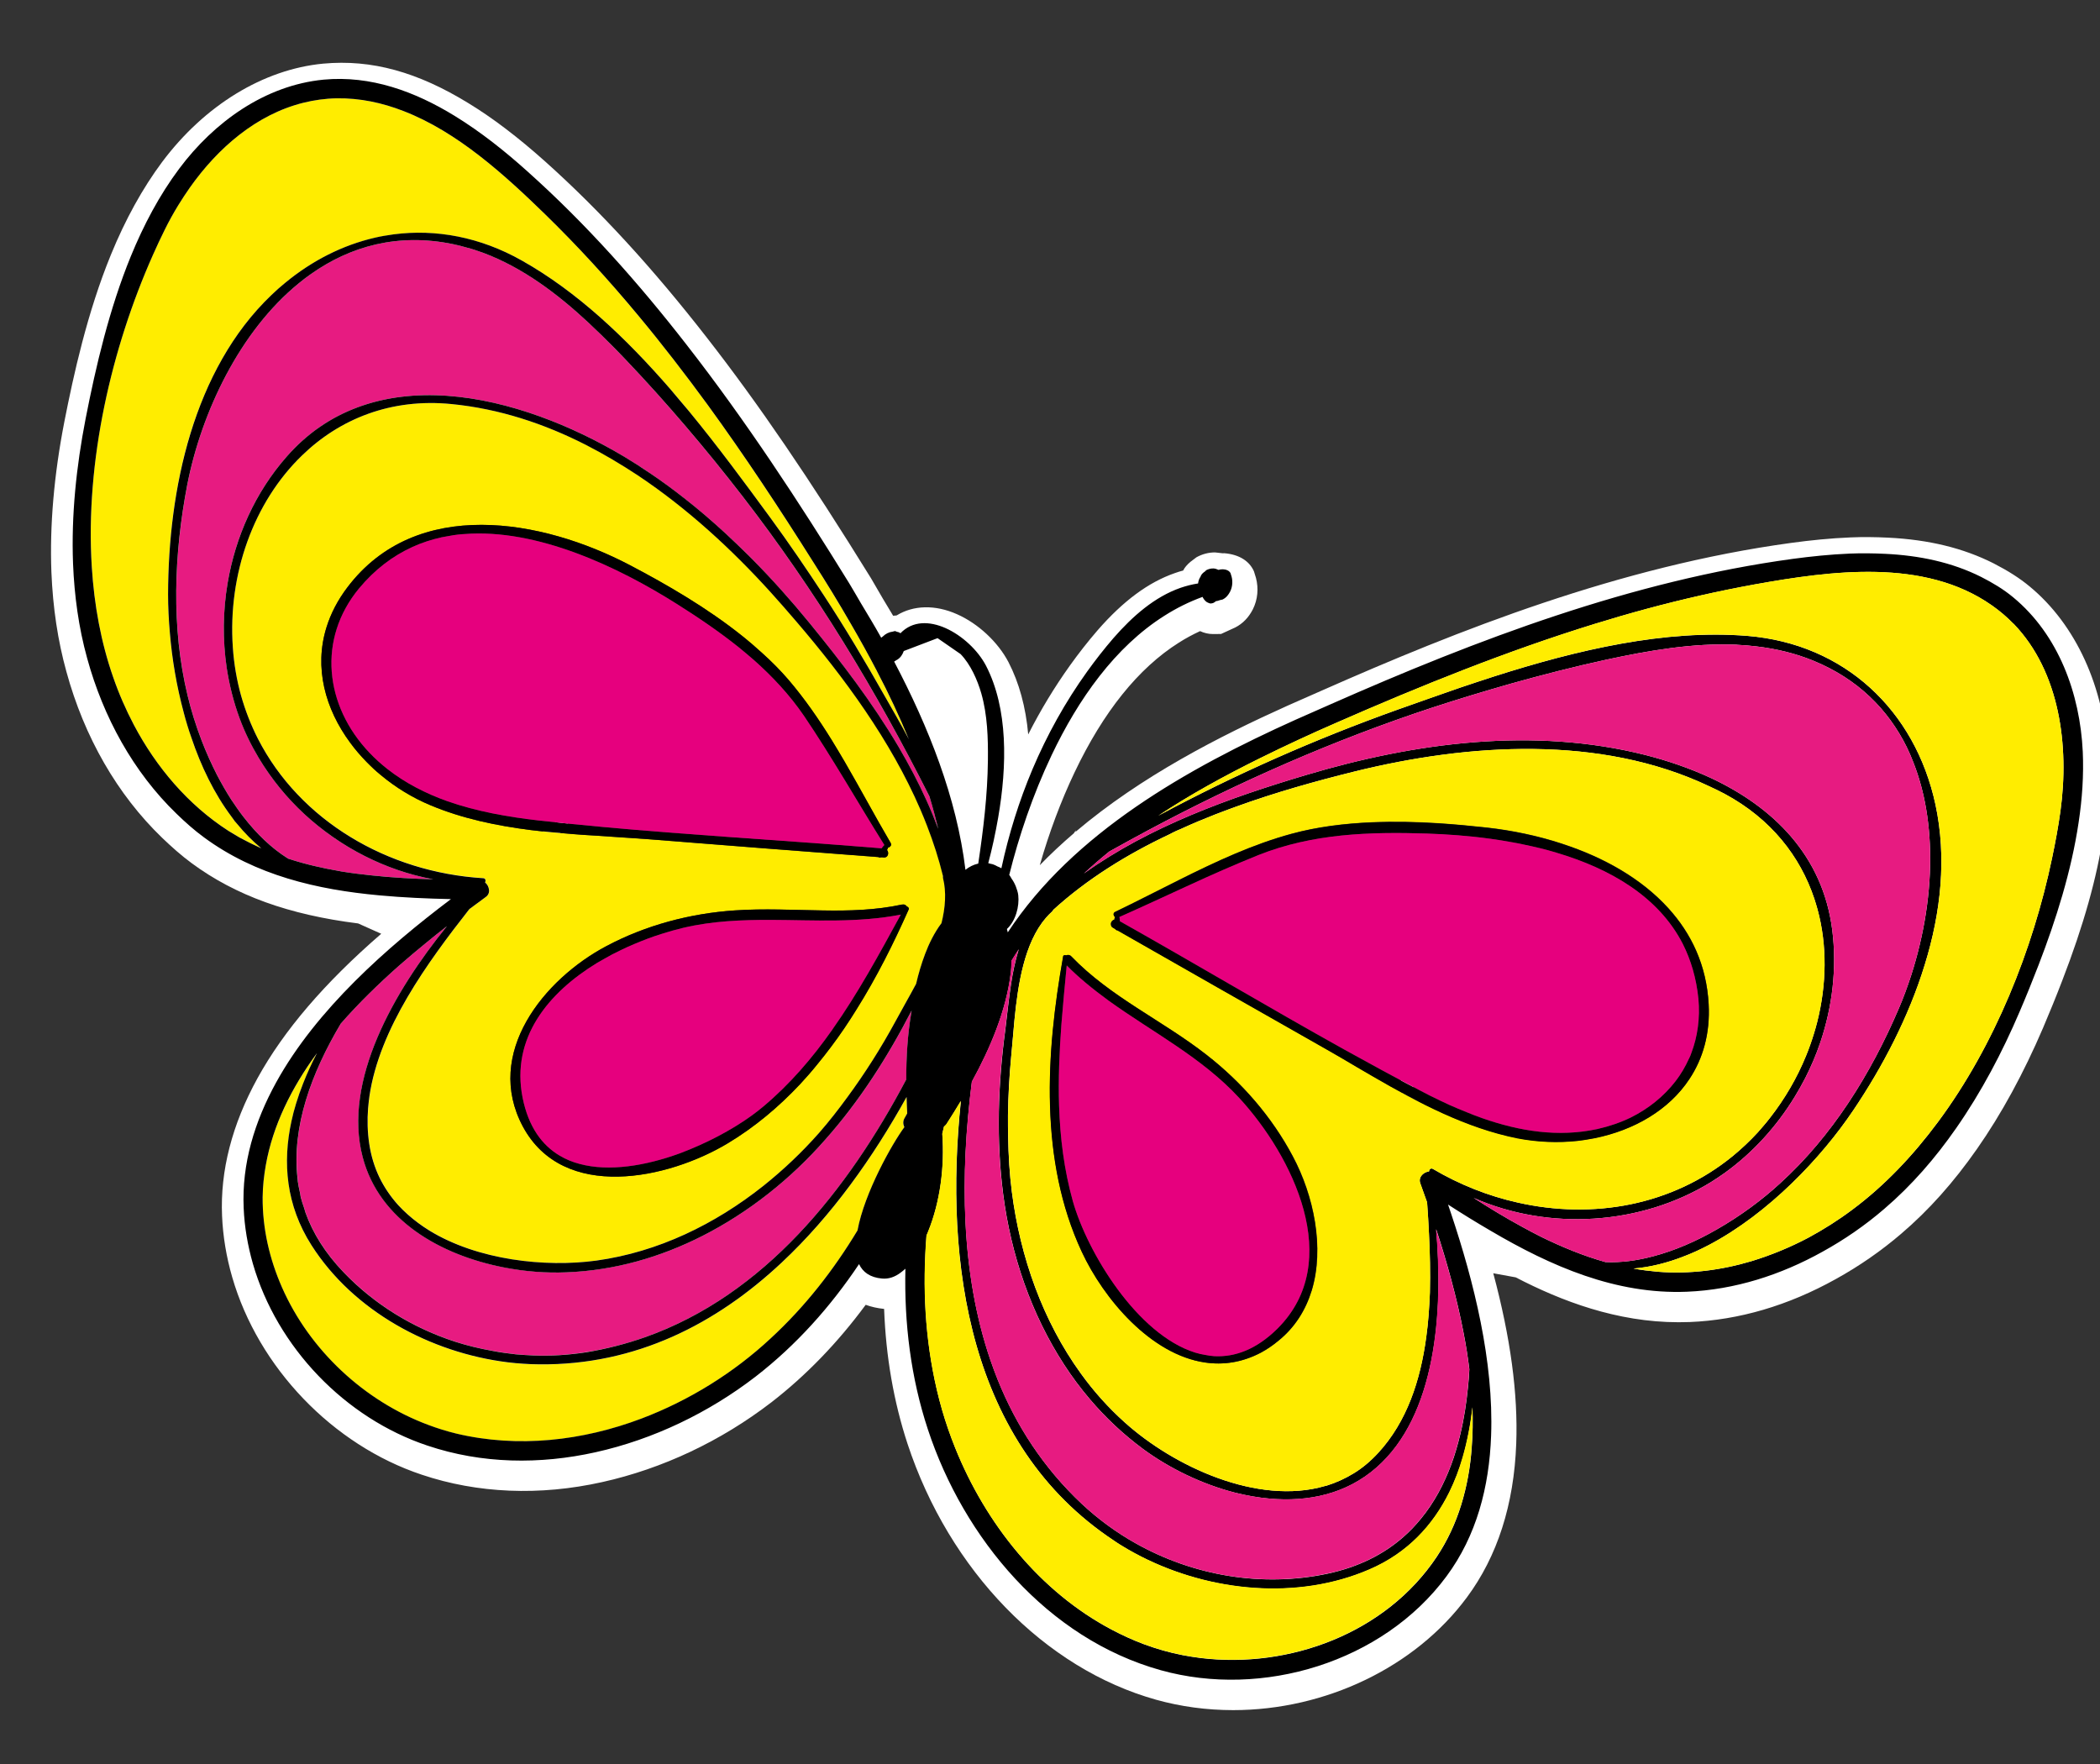 <?xml version="1.0" encoding="utf-8"?>
<!-- Generator: Adobe Illustrator 15.0.0, SVG Export Plug-In . SVG Version: 6.00 Build 0)  -->
<!DOCTYPE svg PUBLIC "-//W3C//DTD SVG 1.1//EN" "http://www.w3.org/Graphics/SVG/1.1/DTD/svg11.dtd">
<svg version="1.1" id="Ebene_1" xmlns="http://www.w3.org/2000/svg" xmlns:xlink="http://www.w3.org/1999/xlink" x="0px" y="0px"
	 width="33.75px" height="28.35px" viewBox="0 0 33.75 28.35" enable-background="new 0 0 33.75 28.35" xml:space="preserve">
<rect x="0" y="0" width="33.75" height="28.35" fill="#333333" stroke="none"/>
<g>
	<path fill="none" d="M9.146,20.938l-0.185,0.004c-0.306,0-0.613-0.031-0.917-0.091c-1.349-0.265-2.278-1.01-2.549-2.043
		c-0.127-0.479-0.104-0.974,0.014-1.459c-0.268,0.594-0.384,1.16-0.326,1.663l0.043,0.248c0.012,0.047,0.027,0.096,0.044,0.146
		c0.125,0.359,0.303,0.637,0.551,0.896c0.44,0.462,1.007,0.814,1.638,1.02c0.182,0.06,0.366,0.102,0.553,0.136
		c0.116,0.022,0.231,0.038,0.347,0.051c0.079,0.007,0.167,0.013,0.258,0.016l0.147,0.003c0.211,0,0.422-0.018,0.63-0.05
		c0.3-0.049,0.598-0.126,0.883-0.227c0.943-0.335,1.81-0.962,2.593-1.873c-0.428,0.37-0.895,0.687-1.38,0.934
		C10.73,20.697,9.942,20.908,9.146,20.938z"/>
	<path fill="none" d="M8.41,22.41c-0.09-0.006-0.179-0.015-0.267-0.025c-1.357-0.168-2.571-0.857-3.297-1.861
		c0.018,0.045,0.036,0.089,0.056,0.133c0.399,0.91,1.2,1.661,2.141,2.011c0.133,0.05,0.269,0.092,0.407,0.126
		c0.862,0.203,1.822,0.125,2.755-0.229c0.717-0.271,1.391-0.69,1.948-1.209c0.152-0.141,0.298-0.287,0.438-0.442
		c-1.164,1.001-2.456,1.508-3.845,1.508C8.603,22.421,8.507,22.417,8.41,22.41z"/>
	<path fill="none" d="M26.556,11.885c0.401,0.102,0.777,0.233,1.121,0.393c1.268,0.593,2.018,1.539,2.17,2.739
		c0.078,0.627,0.013,1.288-0.19,1.917l-0.004,0.012c-0.005,0.015-0.01,0.029-0.015,0.045l-0.096,0.255
		c-0.05,0.123-0.104,0.243-0.164,0.36c-0.058,0.113-0.12,0.223-0.186,0.33c-0.03,0.05-0.062,0.1-0.094,0.147
		c0.42-0.537,0.787-1.171,1.098-1.897c0.072-0.166,0.136-0.34,0.193-0.518c0.201-0.627,0.299-1.278,0.282-1.882l-0.009-0.188
		c-0.009-0.139-0.024-0.274-0.048-0.41c-0.039-0.236-0.1-0.462-0.182-0.672c-0.031-0.082-0.065-0.159-0.102-0.234
		c-0.275-0.553-0.715-0.958-1.305-1.2c-0.247-0.102-0.514-0.168-0.813-0.204c-0.094-0.012-0.187-0.02-0.28-0.024l-0.21-0.006
		c-0.62,0-1.26,0.12-1.805,0.238c-0.503,0.109-1.003,0.238-1.5,0.376c-0.232,0.066-0.466,0.135-0.698,0.206
		C24.734,11.592,25.681,11.664,26.556,11.885z"/>
	<path fill="none" d="M14.806,14.236c-0.062-0.243-0.141-0.48-0.23-0.716l-0.102-0.248c-0.389-0.903-1.022-1.861-1.937-2.927
		c-0.133-0.156-0.267-0.309-0.401-0.458c-0.669-0.74-1.365-1.353-2.068-1.821C9.813,7.898,9.552,7.743,9.28,7.604
		C8.604,7.259,7.921,7.05,7.25,6.983c-0.819-0.082-1.542,0.172-2.106,0.72c-0.701,0.677-1.074,1.719-1,2.79
		c0.016,0.237,0.056,0.471,0.118,0.697c0.061,0.215,0.143,0.427,0.245,0.628c0.598,1.167,1.866,1.948,3.312,2.037l0.202,0.05
		l1.497-1.15l-1.182,1.456l0.03,0.001l-0.115,0.104c0.004,0.019,0.008,0.038,0.01,0.057c0.023,0.177-0.053,0.353-0.204,0.463
		l-0.221,0.162c-0.701,0.896-1.362,1.853-1.499,2.792c-0.007,0.054-0.015,0.109-0.019,0.166c-0.014,0.169-0.009,0.333,0.015,0.487
		c0.022,0.156,0.066,0.299,0.132,0.435c0.061,0.126,0.143,0.247,0.242,0.358c0.076,0.082,0.166,0.162,0.263,0.233
		c0.051,0.038,0.104,0.073,0.157,0.106c0.609,0.374,1.62,0.54,2.437,0.43c0.862-0.121,1.727-0.51,2.499-1.124
		c0.302-0.24,0.587-0.511,0.846-0.805c0.155-0.175,0.299-0.359,0.437-0.549c0.271-0.369,0.521-0.763,0.741-1.17l0.312-0.565
		c0.039-0.161,0.088-0.322,0.149-0.482c0.05-0.134,0.135-0.328,0.263-0.516c0.04-0.186,0.043-0.341,0.011-0.472l-0.016-0.063
		L14.806,14.236z"/>
	<path fill="none" d="M5.636,6.314c0.898-0.338,2.014-0.286,3.199,0.144c0.48,0.174,0.956,0.401,1.415,0.676
		c0.149,0.089,0.294,0.182,0.438,0.28c0.191,0.129,0.377,0.265,0.56,0.409c0.02,0.016,0.04,0.031,0.061,0.047
		c-0.179-0.222-0.36-0.442-0.545-0.658c-0.31-0.363-0.627-0.717-0.955-1.061L9.616,5.953C9.49,5.826,9.364,5.701,9.232,5.579
		C8.67,5.054,8.173,4.722,7.667,4.533c-0.079-0.029-0.16-0.056-0.241-0.077c-0.07-0.021-0.13-0.035-0.188-0.048
		C7.053,4.37,6.868,4.35,6.689,4.35c-0.514,0-1.001,0.16-1.448,0.477c-0.06,0.042-0.117,0.087-0.174,0.133
		C4.28,5.6,3.644,6.758,3.405,7.981c-0.148,0.77-0.2,1.496-0.155,2.171c0.003-0.243,0.025-0.485,0.065-0.727
		C3.456,8.587,3.814,7.82,4.354,7.208C4.71,6.8,5.142,6.5,5.636,6.314z"/>
	<path fill="none" d="M4.132,4.585c0.075-0.072,0.153-0.143,0.234-0.209c0.483-0.4,1.022-0.671,1.603-0.804
		c0.11-0.025,0.22-0.043,0.33-0.059c0.795-0.105,1.575,0.057,2.3,0.465c0.063,0.036,0.128,0.074,0.192,0.113
		C8.7,3.999,8.61,3.91,8.52,3.822C7.905,3.224,7.183,2.561,6.375,2.25C6.064,2.129,5.771,2.071,5.477,2.071
		C5.299,2.073,5.15,2.093,4.992,2.131c-0.75,0.187-1.29,0.766-1.609,1.219C3.324,3.435,3.266,3.522,3.211,3.612
		C3.138,3.732,3.069,3.855,3.008,3.98C2.947,4.104,2.886,4.232,2.829,4.364c-0.7,1.573-1.047,3.335-0.953,4.837
		c0.039,0.605,0.147,1.168,0.323,1.672c0.086,0.247,0.19,0.487,0.312,0.718c0.054,0.102,0.11,0.201,0.171,0.296
		c-0.023-0.074-0.044-0.149-0.064-0.225c-0.115-0.43-0.193-0.879-0.233-1.332c-0.021-0.232-0.03-0.457-0.03-0.664
		c0.002-0.975,0.129-1.88,0.376-2.693c0.144-0.469,0.327-0.899,0.545-1.28C3.515,5.271,3.804,4.898,4.132,4.585z"/>
	<path fill="none" d="M28.822,16.617l0.046-0.164c0.143-0.561,0.145-1.121,0.008-1.623l-0.047-0.155
		c-0.208-0.627-0.643-1.136-1.257-1.467c-0.076-0.041-0.156-0.079-0.235-0.116c-1.416-0.67-3.309-0.737-5.44-0.214
		c-0.741,0.184-1.339,0.36-1.88,0.558l-0.199,0.073l-0.094-0.111c-0.025,0.01-0.051,0.02-0.076,0.029l0.05,0.129
		c-0.178,0.069-0.354,0.143-0.526,0.223l-0.169,0.078c-0.69,0.326-1.269,0.696-1.734,1.109l-0.146,0.149
		c-0.275,0.319-0.367,0.935-0.416,1.436l-0.053,0.593c-0.029,0.302-0.044,0.605-0.049,0.908l0.003,0.325
		c0.005,0.286,0.021,0.569,0.057,0.851c0.135,1.041,0.495,1.991,1.042,2.745c0.189,0.263,0.408,0.506,0.65,0.725
		c0.678,0.61,1.98,1.204,2.863,0.941c0.143-0.042,0.261-0.096,0.372-0.164c0.107-0.066,0.213-0.154,0.312-0.264
		c0.357-0.39,0.578-0.933,0.675-1.66c0.032-0.224,0.047-0.451,0.056-0.677c0.008-0.305,0-0.615-0.016-0.915l-0.026-0.442
		l-0.133-0.37l0.028-0.184c0.02-0.092,0.071-0.177,0.145-0.245l-0.178-2.055l0.607,1.858h0.076l0.112,0.06
		c0.391,0.23,0.812,0.397,1.249,0.495c1.146,0.263,2.301,0.015,3.142-0.672c0.125-0.104,0.247-0.217,0.361-0.341
		c0.072-0.083,0.124-0.142,0.173-0.206c0.222-0.282,0.399-0.589,0.533-0.914C28.751,16.834,28.788,16.728,28.822,16.617z"/>
	<path fill="none" d="M15.531,12.333c0.004-0.323-0.005-0.664-0.092-0.97c-0.059-0.2-0.148-0.377-0.242-0.473l-0.147-0.098
		l-0.174,0.066c0.269,0.536,0.486,1.048,0.654,1.542C15.53,12.378,15.531,12.355,15.531,12.333z"/>
	<path fill="none" d="M31.821,10.151c-0.451-0.316-1.03-0.469-1.772-0.469c-0.582,0-1.188,0.094-1.756,0.196
		c-0.123,0.022-0.246,0.046-0.369,0.07c0.072,0.003,0.145,0.008,0.216,0.014c1.702,0.139,2.99,1.291,3.36,3.006
		c0.184,0.854,0.123,1.783-0.18,2.762c-0.25,0.813-0.652,1.634-1.198,2.441c-0.418,0.621-0.948,1.196-1.511,1.652
		c0.103-0.045,0.204-0.094,0.303-0.146c0.228-0.123,0.449-0.264,0.657-0.42c0.46-0.342,0.896-0.789,1.299-1.33
		c0.819-1.104,1.448-2.559,1.769-4.095c0.052-0.249,0.099-0.496,0.132-0.738c0.072-0.53,0.153-1.854-0.649-2.69
		C32.025,10.308,31.929,10.225,31.821,10.151z"/>
	<path fill="none" d="M20.398,24.574c-0.202-0.018-0.406-0.054-0.608-0.104c-0.568-0.145-1.141-0.416-1.616-0.766
		c-0.337-0.25-0.646-0.539-0.919-0.86c-0.16-0.187-0.309-0.388-0.444-0.597c-0.373-0.574-0.659-1.229-0.846-1.93
		c0.063,0.553,0.174,1.064,0.333,1.532c0.034,0.102,0.071,0.202,0.111,0.301c0.291,0.722,0.715,1.349,1.261,1.861
		c0.237,0.223,0.503,0.417,0.787,0.577c0.861,0.487,1.888,0.653,2.829,0.45c0.415-0.089,0.767-0.258,1.046-0.502
		c0.092-0.08,0.17-0.163,0.242-0.254c0.173-0.21,0.315-0.466,0.426-0.764c0.023-0.065,0.049-0.138,0.069-0.211
		c0.022-0.075,0.043-0.15,0.063-0.231c0.022-0.093,0.042-0.188,0.059-0.285c-0.174,0.458-0.431,0.871-0.797,1.191
		C21.869,24.444,21.17,24.643,20.398,24.574z"/>
	<path fill="none" d="M18.195,25.464c-0.078-0.039-0.156-0.083-0.234-0.127c-0.09-0.053-0.174-0.104-0.255-0.16
		c-1.295-0.859-2.01-2.092-2.37-3.412c0.028,0.203,0.066,0.404,0.112,0.603c0.023,0.101,0.051,0.204,0.08,0.309
		c0.056,0.188,0.121,0.38,0.196,0.568c0.492,1.222,1.325,2.192,2.345,2.732c0.152,0.08,0.31,0.151,0.471,0.213
		c0.184,0.068,0.376,0.123,0.568,0.16c0.085,0.016,0.172,0.03,0.26,0.041c0.935,0.114,1.89-0.128,2.607-0.626
		C20.824,26.187,19.388,26.07,18.195,25.464z"/>
	<path fill="#FFFFFF" d="M32.619,9.425c-0.16-0.133-0.344-0.25-0.581-0.372c-0.486-0.245-1.04-0.38-1.692-0.412
		c-0.201-0.01-0.404-0.013-0.605-0.004c-0.324,0.013-0.644,0.046-0.953,0.088c-2.768,0.377-5.362,1.409-7.535,2.369l-0.56,0.247
		c-1.086,0.489-2.348,1.129-3.409,2.029l0.007-0.027l-0.033,0.049c-0.189,0.162-0.373,0.333-0.547,0.513
		c0.15-0.525,0.341-1.034,0.557-1.488c0.463-0.975,1.026-1.677,1.677-2.088c0.111-0.071,0.225-0.132,0.342-0.186
		c0.067,0.031,0.136,0.047,0.205,0.047l0.132-0.001l0.229-0.105c0.12-0.062,0.215-0.159,0.283-0.293
		c0.077-0.155,0.094-0.333,0.049-0.504l-0.032-0.104c-0.07-0.161-0.23-0.271-0.476-0.292c-0.009,0-0.018,0-0.026,0.001l-0.124-0.014
		c-0.103,0-0.204,0.026-0.298,0.078l-0.095,0.072c-0.055,0.045-0.096,0.094-0.119,0.141c-0.046,0.012-0.091,0.026-0.135,0.042
		c-0.423,0.147-0.828,0.446-1.237,0.915c-0.162,0.187-0.311,0.379-0.445,0.566c-0.249,0.348-0.475,0.72-0.673,1.111
		c-0.04-0.442-0.146-0.83-0.317-1.161c-0.17-0.325-0.488-0.621-0.828-0.771c-0.35-0.156-0.701-0.146-0.97,0.02l-0.056,0.005
		c-0.049-0.083-0.103-0.172-0.165-0.275l-0.192-0.33c-0.993-1.606-1.805-2.797-2.633-3.86C10.49,4.308,9.639,3.38,8.758,2.592
		C8.322,2.203,7.92,1.897,7.528,1.658C6.716,1.16,5.977,0.95,5.191,1.023C4.23,1.116,3.288,1.692,2.606,2.603
		c-0.313,0.42-0.591,0.922-0.824,1.492C1.403,5.021,1.184,6.016,1.034,6.779C0.867,7.636,0.798,8.447,0.826,9.191
		c0.024,0.583,0.104,1.107,0.241,1.603c0.288,1.054,0.82,1.978,1.538,2.67c0.152,0.146,0.309,0.286,0.479,0.411
		c0.701,0.516,1.556,0.826,2.672,0.966l0.371,0.166c-0.912,0.79-1.567,1.556-1.989,2.322c-0.409,0.744-0.601,1.489-0.569,2.214
		c0.014,0.324,0.068,0.655,0.163,0.983c0.42,1.452,1.616,2.699,3.048,3.175c0.893,0.3,1.892,0.343,2.899,0.118
		c0.968-0.215,1.908-0.658,2.721-1.284c0.555-0.43,1.063-0.955,1.513-1.565c0.087,0.032,0.186,0.055,0.296,0.066
		c0.028,0.765,0.154,1.491,0.376,2.167c0.672,2.038,2.204,3.615,3.999,4.115c0.395,0.11,0.811,0.166,1.235,0.166
		c1.489,0,2.929-0.694,3.756-1.812c0.49-0.66,0.757-1.491,0.793-2.47c0.03-0.803-0.092-1.706-0.369-2.739l0.361,0.066
		c0.732,0.38,1.625,0.721,2.617,0.721l0.178-0.003c0.794-0.032,1.584-0.265,2.346-0.689c0.379-0.209,0.733-0.455,1.054-0.73
		c0.444-0.379,0.842-0.825,1.218-1.363c0.395-0.564,0.751-1.22,1.062-1.946c0.105-0.246,0.209-0.501,0.308-0.759
		c0.343-0.888,0.561-1.664,0.665-2.371c0.064-0.433,0.087-0.828,0.069-1.211C33.821,11.043,33.363,10.039,32.619,9.425z
		 M2.729,6.974C2.482,7.787,2.355,8.692,2.354,9.667c0,0.208,0.01,0.432,0.03,0.664c0.04,0.453,0.118,0.902,0.233,1.332
		c0.021,0.075,0.041,0.15,0.064,0.225c-0.061-0.096-0.117-0.195-0.171-0.296c-0.121-0.23-0.226-0.471-0.312-0.718
		c-0.176-0.504-0.284-1.067-0.323-1.672C1.782,7.699,2.129,5.937,2.829,4.364c0.057-0.131,0.118-0.26,0.179-0.384
		c0.062-0.125,0.13-0.248,0.203-0.368C3.266,3.522,3.324,3.435,3.383,3.35c0.319-0.453,0.859-1.032,1.609-1.219
		C5.15,2.093,5.299,2.073,5.477,2.071c0.294,0,0.588,0.059,0.898,0.179c0.808,0.311,1.53,0.974,2.145,1.572
		C8.61,3.91,8.7,3.999,8.791,4.091C8.727,4.052,8.662,4.014,8.599,3.978c-0.725-0.408-1.505-0.57-2.3-0.465
		c-0.11,0.015-0.22,0.034-0.33,0.059C5.389,3.705,4.85,3.976,4.366,4.376C4.285,4.443,4.207,4.513,4.132,4.585
		C3.804,4.898,3.515,5.271,3.274,5.694C3.057,6.075,2.873,6.505,2.729,6.974z M3.25,10.152C3.205,9.477,3.257,8.75,3.405,7.981
		C3.644,6.758,4.28,5.6,5.067,4.959c0.057-0.046,0.114-0.091,0.174-0.133C5.688,4.51,6.176,4.35,6.689,4.35
		c0.179,0,0.363,0.02,0.548,0.058C7.296,4.42,7.355,4.435,7.426,4.456c0.081,0.021,0.162,0.048,0.241,0.077
		C8.173,4.722,8.67,5.054,9.232,5.579C9.364,5.701,9.49,5.826,9.616,5.953l0.192,0.198c0.328,0.344,0.646,0.698,0.955,1.061
		c0.185,0.216,0.366,0.436,0.545,0.658c-0.021-0.016-0.041-0.032-0.061-0.047c-0.183-0.144-0.368-0.28-0.56-0.409
		c-0.145-0.098-0.289-0.19-0.438-0.28C9.791,6.859,9.315,6.632,8.835,6.458c-1.186-0.43-2.301-0.482-3.199-0.144
		C5.142,6.5,4.71,6.8,4.354,7.208C3.814,7.82,3.456,8.587,3.315,9.425C3.275,9.667,3.253,9.909,3.25,10.152z M12.153,21.355
		c-0.558,0.519-1.231,0.938-1.948,1.209c-0.933,0.354-1.893,0.432-2.755,0.229c-0.139-0.034-0.274-0.076-0.407-0.126
		c-0.94-0.35-1.741-1.101-2.141-2.011c-0.02-0.044-0.038-0.088-0.056-0.133c0.726,1.004,1.939,1.693,3.297,1.861
		c0.088,0.011,0.177,0.02,0.267,0.025c0.097,0.007,0.192,0.011,0.337,0.011c1.389,0,2.681-0.507,3.845-1.508
		C12.451,21.068,12.306,21.215,12.153,21.355z M10.275,21.251c-0.285,0.101-0.583,0.178-0.883,0.227
		c-0.208,0.032-0.419,0.05-0.63,0.05l-0.147-0.003c-0.091-0.003-0.179-0.009-0.258-0.016c-0.115-0.013-0.23-0.028-0.347-0.051
		c-0.187-0.034-0.371-0.076-0.553-0.136c-0.631-0.205-1.197-0.558-1.638-1.02c-0.248-0.26-0.426-0.537-0.551-0.896
		c-0.017-0.05-0.032-0.099-0.044-0.146l-0.043-0.248c-0.058-0.503,0.059-1.069,0.326-1.663c-0.118,0.485-0.141,0.979-0.014,1.459
		c0.271,1.033,1.2,1.778,2.549,2.043c0.304,0.06,0.611,0.091,0.917,0.091l0.185-0.004c0.797-0.03,1.585-0.241,2.343-0.627
		c0.485-0.247,0.952-0.563,1.38-0.934C12.085,20.289,11.219,20.916,10.275,21.251z M14.81,14.794
		c-0.128,0.188-0.213,0.382-0.263,0.516c-0.062,0.16-0.11,0.321-0.149,0.482l-0.312,0.565c-0.221,0.407-0.47,0.801-0.741,1.17
		c-0.138,0.189-0.281,0.374-0.437,0.549c-0.259,0.294-0.544,0.564-0.846,0.805c-0.772,0.614-1.637,1.003-2.499,1.124
		c-0.816,0.11-1.827-0.056-2.437-0.43c-0.054-0.033-0.106-0.068-0.157-0.106c-0.097-0.071-0.187-0.151-0.263-0.233
		c-0.1-0.111-0.182-0.232-0.242-0.358c-0.065-0.136-0.109-0.278-0.132-0.435c-0.023-0.154-0.028-0.318-0.015-0.487
		c0.004-0.057,0.012-0.112,0.019-0.166c0.137-0.939,0.798-1.896,1.499-2.792l0.221-0.162c0.151-0.11,0.228-0.286,0.204-0.463
		c-0.002-0.019-0.006-0.038-0.01-0.057l0.115-0.104l-0.03-0.001l1.182-1.456l-1.497,1.15l-0.202-0.05
		c-1.445-0.089-2.714-0.87-3.312-2.037c-0.103-0.201-0.185-0.413-0.245-0.628c-0.063-0.226-0.103-0.46-0.118-0.697
		c-0.074-1.071,0.299-2.113,1-2.79c0.564-0.548,1.287-0.802,2.106-0.72C7.921,7.05,8.604,7.259,9.28,7.604
		c0.271,0.138,0.533,0.294,0.787,0.462c0.703,0.469,1.399,1.082,2.068,1.821c0.135,0.149,0.269,0.302,0.401,0.458
		c0.914,1.066,1.548,2.023,1.937,2.927l0.102,0.248c0.09,0.235,0.169,0.473,0.23,0.716l-0.001,0.023l0.016,0.063
		C14.853,14.453,14.85,14.608,14.81,14.794z M24.419,11.463c0.497-0.139,0.997-0.267,1.5-0.376c0.545-0.118,1.185-0.238,1.805-0.238
		l0.21,0.006c0.094,0.004,0.187,0.013,0.28,0.024c0.3,0.036,0.566,0.103,0.813,0.204c0.59,0.241,1.029,0.646,1.305,1.2
		c0.036,0.075,0.07,0.152,0.102,0.234c0.082,0.21,0.143,0.436,0.182,0.672c0.023,0.136,0.039,0.271,0.048,0.41l0.009,0.188
		c0.017,0.604-0.081,1.255-0.282,1.882c-0.058,0.178-0.121,0.352-0.193,0.518c-0.311,0.727-0.678,1.36-1.098,1.897
		c0.032-0.048,0.063-0.098,0.094-0.147c0.065-0.107,0.128-0.217,0.186-0.33c0.06-0.117,0.114-0.237,0.164-0.36l0.096-0.255
		c0.005-0.016,0.01-0.03,0.015-0.045l0.004-0.012c0.203-0.629,0.269-1.29,0.19-1.917c-0.152-1.2-0.902-2.146-2.17-2.739
		c-0.344-0.159-0.72-0.291-1.121-0.393c-0.875-0.221-1.821-0.293-2.835-0.216C23.953,11.598,24.187,11.529,24.419,11.463z
		 M15.05,10.792l0.147,0.098c0.094,0.096,0.184,0.273,0.242,0.473c0.087,0.306,0.096,0.646,0.092,0.97
		c0,0.022-0.001,0.045-0.001,0.067c-0.168-0.494-0.386-1.006-0.654-1.542L15.05,10.792z M19.368,26.391
		c-0.088-0.011-0.175-0.025-0.26-0.041c-0.192-0.037-0.385-0.092-0.568-0.16c-0.161-0.062-0.318-0.133-0.471-0.213
		c-1.02-0.54-1.853-1.511-2.345-2.732c-0.075-0.188-0.141-0.38-0.196-0.568c-0.029-0.104-0.057-0.208-0.08-0.309
		c-0.046-0.198-0.084-0.399-0.112-0.603c0.36,1.32,1.075,2.553,2.37,3.412c0.081,0.057,0.165,0.107,0.255,0.16
		c0.078,0.044,0.156,0.088,0.234,0.127c1.192,0.606,2.629,0.723,3.78,0.301C21.258,26.263,20.303,26.505,19.368,26.391z
		 M23.132,23.078c-0.02,0.081-0.04,0.156-0.063,0.231c-0.021,0.073-0.046,0.146-0.069,0.211c-0.11,0.298-0.253,0.554-0.426,0.764
		c-0.072,0.091-0.15,0.174-0.242,0.254c-0.279,0.244-0.631,0.413-1.046,0.502c-0.941,0.203-1.968,0.037-2.829-0.45
		c-0.284-0.16-0.55-0.354-0.787-0.577c-0.546-0.513-0.97-1.14-1.261-1.861c-0.04-0.099-0.077-0.199-0.111-0.301
		c-0.159-0.468-0.271-0.979-0.333-1.532c0.187,0.701,0.473,1.355,0.846,1.93c0.136,0.209,0.284,0.41,0.444,0.597
		c0.272,0.321,0.582,0.61,0.919,0.86c0.476,0.35,1.048,0.621,1.616,0.766c0.202,0.05,0.406,0.086,0.608,0.104
		c0.771,0.068,1.471-0.13,1.995-0.59c0.366-0.32,0.623-0.733,0.797-1.191C23.174,22.89,23.154,22.985,23.132,23.078z M28.001,18.063
		c-0.114,0.124-0.236,0.237-0.361,0.341c-0.841,0.687-1.996,0.935-3.142,0.672c-0.438-0.098-0.858-0.265-1.249-0.495l-0.112-0.06
		h-0.076l-0.607-1.858l0.178,2.055c-0.073,0.068-0.125,0.153-0.145,0.245l-0.028,0.184l0.133,0.37l0.026,0.442
		c0.016,0.3,0.023,0.61,0.016,0.915c-0.009,0.226-0.023,0.453-0.056,0.677c-0.097,0.728-0.317,1.271-0.675,1.66
		c-0.099,0.109-0.204,0.197-0.312,0.264c-0.111,0.068-0.229,0.122-0.372,0.164c-0.883,0.263-2.186-0.331-2.863-0.941
		c-0.242-0.219-0.461-0.462-0.65-0.725c-0.547-0.754-0.907-1.704-1.042-2.745c-0.035-0.281-0.052-0.564-0.057-0.851l-0.003-0.325
		c0.005-0.303,0.02-0.606,0.049-0.908l0.053-0.593c0.049-0.501,0.141-1.116,0.416-1.436l0.146-0.149
		c0.466-0.413,1.044-0.783,1.734-1.109l0.169-0.078c0.173-0.08,0.349-0.153,0.526-0.223l-0.05-0.129
		c0.025-0.01,0.051-0.02,0.076-0.029l0.094,0.111l0.199-0.073c0.541-0.197,1.139-0.374,1.88-0.558
		c2.132-0.523,4.024-0.456,5.44,0.214c0.079,0.037,0.159,0.075,0.235,0.116c0.614,0.331,1.049,0.84,1.257,1.467l0.047,0.155
		c0.137,0.502,0.135,1.063-0.008,1.623l-0.046,0.164c-0.034,0.11-0.071,0.217-0.115,0.326c-0.134,0.325-0.312,0.632-0.533,0.914
		C28.125,17.922,28.073,17.98,28.001,18.063z M32.771,13.095c-0.033,0.242-0.08,0.489-0.132,0.738
		c-0.32,1.536-0.949,2.991-1.769,4.095c-0.402,0.541-0.839,0.988-1.299,1.33c-0.208,0.156-0.43,0.297-0.657,0.42
		c-0.099,0.053-0.2,0.102-0.303,0.146c0.563-0.456,1.093-1.031,1.511-1.652c0.546-0.808,0.948-1.629,1.198-2.441
		c0.303-0.979,0.363-1.907,0.18-2.762c-0.37-1.716-1.658-2.868-3.36-3.006c-0.071-0.006-0.144-0.011-0.216-0.014
		c0.123-0.024,0.246-0.048,0.369-0.07c0.568-0.102,1.174-0.196,1.756-0.196c0.742,0,1.321,0.153,1.772,0.469
		c0.107,0.074,0.204,0.157,0.3,0.253C32.924,11.24,32.843,12.564,32.771,13.095z"/>
</g>
<path fill="#FFFFFF" d="M8.572,21.783c0.283,0.012,0.568-0.008,0.85-0.051c0.332-0.055,0.648-0.137,0.951-0.244
	c-0.303,0.107-0.619,0.189-0.951,0.242C9.141,21.775,8.855,21.795,8.572,21.783z"/>
<path fill="#FFFFFF" d="M9.587,20.26c0.992-0.139,1.905-0.584,2.682-1.201C11.492,19.676,10.579,20.121,9.587,20.26z"/>
<path fill="#FFFFFF" d="M6.964,14.132L6.964,14.132c-0.327-0.01-0.655-0.027-0.981-0.062C6.31,14.104,6.637,14.122,6.964,14.132z"/>
<path fill="#FFFFFF" d="M3.915,13.131c0.208,0.268,0.447,0.501,0.717,0.669c0.27,0.088,0.546,0.152,0.826,0.2
	c-0.28-0.048-0.557-0.112-0.826-0.2C4.362,13.632,4.123,13.398,3.915,13.131z"/>
<path fill="#FFFFFF" d="M14.791,13.009c-0.475-1.103-1.222-2.12-1.996-3.023C13.569,10.889,14.316,11.905,14.791,13.009z"/>
<path fill="#FFFFFF" d="M13.368,11.896c-0.211-0.341-0.438-0.669-0.695-0.97c-0.129-0.15-0.272-0.294-0.422-0.429
	c0.15,0.135,0.293,0.278,0.422,0.429C12.931,11.228,13.157,11.556,13.368,11.896z"/>
<path fill="#FFFFFF" d="M8.399,17.643C8.493,18.109,8.71,18.406,9,18.576C8.71,18.406,8.493,18.109,8.399,17.643z"/>
<path fill="#FFFFFF" d="M6.918,12.941c-0.288-0.12-0.56-0.286-0.798-0.485C6.358,12.655,6.63,12.821,6.918,12.941
	c0.512,0.215,1.059,0.328,1.615,0.398C7.977,13.27,7.43,13.156,6.918,12.941z"/>
<path fill="#FFFFFF" d="M14.477,14.7C14.478,14.699,14.478,14.699,14.477,14.7c-0.688,0.134-1.387,0.088-2.083,0.085
	C13.09,14.788,13.789,14.835,14.477,14.7z"/>
<path fill="#FFFFFF" d="M14.608,11.882C14.608,11.882,14.608,11.882,14.608,11.882c0-0.001-0.001-0.001-0.001-0.002
	c-0.126-0.242-0.263-0.477-0.397-0.712C14.344,11.404,14.481,11.641,14.608,11.882z"/>
<path fill="#FFFFFF" d="M17.144,15.516c0,0,0,0,0,0.002c0.097,0.098,0.199,0.189,0.304,0.277
	C17.342,15.707,17.24,15.615,17.144,15.516z"/>
<path fill="#FFFFFF" d="M17.385,20.117c-0.343-0.736-0.486-1.531-0.51-2.338C16.899,18.586,17.042,19.381,17.385,20.117
	c0.353,0.758,1.109,1.652,1.98,1.779C18.495,21.77,17.738,20.875,17.385,20.117z"/>
<path fill="#FFFFFF" d="M20.777,18.584c0.336,0.631,0.512,1.467,0.304,2.154C21.289,20.049,21.113,19.213,20.777,18.584z"/>
<path fill="#FFFFFF" d="M19.39,16.953c0.565,0.439,1.05,0.996,1.387,1.631C20.44,17.949,19.955,17.393,19.39,16.953z"/>
<path fill="#FFFFFF" d="M5.74,6.549C6.653,6.206,7.71,6.343,8.68,6.694c0.473,0.171,0.923,0.39,1.351,0.646
	C9.603,7.084,9.153,6.865,8.68,6.694C7.71,6.343,6.653,6.206,5.74,6.549z"/>
<path fill="#FFFFFF" d="M15.724,13.88c0.082-0.55,0.149-1.1,0.155-1.659c0.004-0.358-0.007-0.729-0.106-1.076
	c-0.063-0.219-0.174-0.468-0.333-0.632l-0.37-0.256c-0.181,0.069-0.364,0.139-0.543,0.207c-0.02,0.057-0.052,0.105-0.103,0.138
	c-0.007,0.005-0.014,0.007-0.021,0.011c-0.009,0.009-0.02,0.014-0.03,0.021c0.556,1.057,1.006,2.19,1.146,3.347
	C15.576,13.933,15.646,13.896,15.724,13.88z"/>
<path fill="#FFFFFF" d="M6.323,3.769c0.684-0.09,1.396,0.043,2.064,0.42c0.891,0.5,1.676,1.247,2.383,2.062
	c-0.707-0.814-1.493-1.562-2.383-2.063C7.719,3.812,7.007,3.679,6.323,3.769z"/>
<path fill="#FFFFFF" d="M9.103,20.447c0.774-0.029,1.512-0.242,2.188-0.586C10.615,20.205,9.877,20.418,9.103,20.447z"/>
<path fill="#FFFFFF" d="M23.665,22.619L23.665,22.619c0.008,0.217,0.005,0.432-0.012,0.645
	C23.67,23.051,23.673,22.836,23.665,22.619z"/>
<path fill="#FFFFFF" d="M29.063,19.893c-0.292,0.154-0.599,0.281-0.914,0.377C28.464,20.174,28.771,20.047,29.063,19.893z"/>
<path fill="#FFFFFF" d="M7.315,21.563c-0.673-0.219-1.294-0.596-1.793-1.117C6.02,20.967,6.642,21.344,7.315,21.563z"/>
<path fill="#FFFFFF" d="M27.491,12.501c1.003,0.469,1.804,1.245,1.956,2.446C29.295,13.746,28.495,12.97,27.491,12.501z"/>
<path fill="#FFFFFF" d="M29.143,10.619c-0.296-0.121-0.602-0.192-0.911-0.229C28.541,10.427,28.847,10.498,29.143,10.619z"/>
<path fill="#FFFFFF" d="M31.144,18.035c0.914-1.23,1.529-2.777,1.835-4.242C32.673,15.258,32.058,16.805,31.144,18.035z"/>
<path fill="#FFFFFF" d="M25.623,10.028c-1.41,0.436-2.785,0.991-4.137,1.583c-0.414,0.18-0.83,0.373-1.24,0.576
	c0.411-0.203,0.826-0.396,1.241-0.576C22.838,11.02,24.213,10.464,25.623,10.028z"/>
<path fill="#FFFFFF" d="M29.143,10.619c0.722,0.296,1.203,0.788,1.5,1.384C30.346,11.407,29.864,10.915,29.143,10.619z"/>
<path fill="#FFFFFF" d="M25.802,20.283c-0.354-0.1-0.694-0.24-1.026-0.402C25.107,20.043,25.448,20.184,25.802,20.283
	c0.252,0.012,0.509-0.023,0.766-0.092C26.311,20.26,26.054,20.295,25.802,20.283z"/>
<path fill="#FFFFFF" d="M5.092,16.932l0-0.002c-0.408,0.555-0.708,1.158-0.82,1.797C4.385,18.088,4.685,17.484,5.092,16.932z"/>
<path fill="#FFFFFF" d="M26.207,17.961c-0.166,0.08-0.345,0.141-0.535,0.184c-0.63,0.137-1.252,0.035-1.846-0.172
	c0.594,0.207,1.216,0.309,1.846,0.172C25.862,18.102,26.041,18.041,26.207,17.961z"/>
<path fill="#FFFFFF" d="M23.08,19.754c0.172,0.525,0.333,1.096,0.443,1.672C23.413,20.85,23.252,20.279,23.08,19.754L23.08,19.754z"
	/>
<path fill="#FFFFFF" d="M15.35,23.268c0.489,1.219,1.361,2.313,2.517,2.924C16.711,25.58,15.84,24.486,15.35,23.268z"/>
<path fill="#FFFFFF" d="M5.005,20.014c-0.408-0.641-0.465-1.326-0.321-1.992C4.54,18.688,4.597,19.373,5.005,20.014z"/>
<path fill="#FFFFFF" d="M21.338,25.289c-1.057,0.227-2.164,0.035-3.091-0.488c0.928,0.523,2.034,0.715,3.09,0.49
	c0.501-0.107,0.901-0.313,1.215-0.588C22.238,24.979,21.838,25.184,21.338,25.289z"/>
<path fill="#FFFFFF" d="M16.368,15.264c-0.056,0.178-0.093,0.363-0.122,0.551C16.275,15.627,16.313,15.441,16.368,15.264z"/>
<path fill="#FFFFFF" d="M19.295,26.646c1.43,0.174,2.976-0.398,3.794-1.625C22.271,26.248,20.726,26.82,19.295,26.646z"/>
<path fill="#FFFFFF" d="M11.039,5.544c-0.777-1-1.618-1.948-2.559-2.789C8.124,2.436,7.728,2.121,7.305,1.861
	C7.729,2.121,8.124,2.437,8.48,2.756C9.421,3.598,10.262,4.544,11.039,5.544z"/>
<path fill="#FFFFFF" d="M16.595,12.363c-0.216,0.512-0.383,1.044-0.501,1.592c0,0,0,0,0.001,0
	C16.212,13.407,16.379,12.875,16.595,12.363z"/>
<path fill="#FFFFFF" d="M19.295,9.268c0.003-0.007,0.003-0.011,0.006-0.016c0.016-0.03,0.042-0.053,0.069-0.07
	c-0.028,0.019-0.054,0.04-0.07,0.069L19.295,9.268c-0.021,0.032-0.035,0.071-0.041,0.11c0,0,0,0,0,0
	C19.26,9.339,19.273,9.3,19.295,9.268z"/>
<path fill="#FFFFFF" d="M18.974,9.448c-0.419,0.145-0.773,0.458-1.077,0.806C18.201,9.906,18.555,9.594,18.974,9.448z"/>
<path fill="#FFFFFF" d="M19.513,9.684c0.011-0.006,0.021-0.012,0.03-0.021c0.023,0,0.046-0.011,0.07-0.019
	c-0.023,0.007-0.047,0.018-0.07,0.018C19.534,9.672,19.523,9.678,19.513,9.684z"/>
<path fill="#FFFFFF" d="M19.784,9.231c0.035,0.092,0.03,0.192-0.012,0.277C19.814,9.424,19.818,9.324,19.784,9.231z"/>
<path fill="#FFFFFF" d="M19.673,9.151c0.042,0.004,0.089,0.024,0.107,0.066c0,0,0-0.001,0-0.002c-0.017-0.04-0.064-0.06-0.105-0.065
	c-0.031-0.003-0.06,0.001-0.088,0.009h0C19.614,9.15,19.644,9.148,19.673,9.151z"/>
<path fill="#FFFFFF" d="M25.012,13.703c0.864,0.256,1.645,0.705,2.035,1.47C26.656,14.408,25.876,13.959,25.012,13.703z"/>
<path fill="#FFFFFF" d="M16.032,13.926c-0.024-0.013-0.048-0.027-0.073-0.036c-0.01-0.002-0.021-0.004-0.031-0.005
	c0.01,0.002,0.021,0.003,0.031,0.007C15.985,13.899,16.008,13.913,16.032,13.926z"/>
<path fill="#FFFFFF" d="M14.413,10.153c-0.009-0.002-0.015-0.01-0.024-0.011c-0.013,0-0.025,0.008-0.038,0.009
	c0.013-0.002,0.024-0.009,0.037-0.008C14.398,10.144,14.404,10.152,14.413,10.153z"/>
<path fill="#FFFFFF" d="M14.174,10.242c0.005-0.005,0.012-0.009,0.017-0.013C14.186,10.233,14.179,10.237,14.174,10.242
	c-0.002,0.001-0.007,0.005-0.01,0.006c-0.105-0.189-0.215-0.369-0.325-0.552c0.11,0.184,0.22,0.363,0.325,0.553
	C14.168,10.247,14.171,10.244,14.174,10.242z"/>
<path fill="#FFFFFF" d="M15.885,13.874c0.06-0.23,0.114-0.479,0.158-0.732C15.999,13.396,15.944,13.644,15.885,13.874L15.885,13.874
	z"/>
<path fill="#FFFFFF" d="M4.438,17.395c0.647-1.174,1.787-2.177,2.809-2.946C6.226,15.217,5.085,16.221,4.438,17.395z"/>
<path fill="#FFFFFF" d="M15.198,10.096c0.269,0.119,0.52,0.356,0.649,0.603C15.718,10.451,15.466,10.214,15.198,10.096z"/>
<path fill="#FFFFFF" d="M18.715,9.896c-0.792,0.5-1.385,1.338-1.814,2.243C17.331,11.235,17.923,10.397,18.715,9.896z"/>
<path fill="#FFFFFF" d="M16.182,14.93c0,0.002,0,0.005,0.001,0.005C16.183,14.935,16.183,14.933,16.182,14.93
	c0.141-0.129,0.2-0.365,0.184-0.541c-0.006-0.048-0.022-0.092-0.038-0.137c0.016,0.045,0.032,0.089,0.037,0.136
	C16.384,14.565,16.323,14.8,16.182,14.93z"/>
<path fill="#FFFFFF" d="M16.257,14.12c-0.012-0.021-0.021-0.041-0.036-0.059c0,0,0,0,0,0.001
	C16.236,14.079,16.244,14.101,16.257,14.12z"/>
<path fill="#FFFFFF" d="M20.819,11.567c0.185-0.082,0.37-0.164,0.555-0.245C21.189,11.403,21.004,11.484,20.819,11.567
	c-1.737,0.782-3.572,1.817-4.624,3.415l0,0.002C17.247,13.385,19.083,12.35,20.819,11.567z"/>
<path fill="#FFFFFF" d="M33.473,12.08c0.018,0.377-0.009,0.758-0.065,1.139C33.464,12.838,33.491,12.457,33.473,12.08
	c-0.044-0.931-0.39-1.88-1.119-2.483c-0.159-0.131-0.334-0.233-0.512-0.324c0.178,0.091,0.352,0.193,0.511,0.325
	C33.084,10.201,33.429,11.149,33.473,12.08z"/>
<path fill="#FFFFFF" d="M19.579,9.157c-0.021-0.012-0.044-0.021-0.074-0.021c-0.041-0.002-0.083,0.009-0.118,0.029
	c0.035-0.02,0.076-0.029,0.117-0.028C19.533,9.139,19.556,9.146,19.579,9.157z"/>
<path fill="#FFFFFF" d="M23.959,19.779c0.969,0.572,2.01,1.025,3.152,0.979c0.77-0.031,1.511-0.27,2.18-0.643
	c-0.669,0.373-1.41,0.611-2.18,0.643C25.969,20.805,24.928,20.35,23.959,19.779z"/>
<path fill="#FFFFFF" d="M23.323,19.506c-0.017-0.049-0.033-0.1-0.05-0.148l0,0C23.29,19.406,23.306,19.457,23.323,19.506z"/>
<path fill="#FFFFFF" d="M17.896,14.697c0,0.015,0.009,0.03,0.02,0.04c-0.004,0.014-0.007,0.027-0.007,0.042
	c0-0.015,0.003-0.027,0.008-0.043C17.905,14.728,17.897,14.712,17.896,14.697z"/>
<path fill="#FFFFFF" d="M4.064,20.307c0.388,1.346,1.485,2.486,2.806,2.926c0.877,0.293,1.807,0.303,2.699,0.105
	c-0.892,0.197-1.822,0.188-2.699-0.107C5.55,22.791,4.453,21.652,4.064,20.307z"/>
<path fill="#FFFFFF" d="M14.474,20.453c0.027-0.02,0.053-0.039,0.078-0.064h0C14.527,20.412,14.501,20.434,14.474,20.453z"/>
<path fill="#FFFFFF" d="M23.247,25.334c-1.023,1.381-2.959,1.963-4.59,1.508C20.289,27.299,22.224,26.715,23.247,25.334
	c0.486-0.654,0.689-1.439,0.718-2.26C23.935,23.895,23.731,24.68,23.247,25.334z"/>
<path fill="#FFFFFF" d="M18.077,22.859c0.785,0.707,2.135,1.34,3.22,1.023C20.213,24.199,18.862,23.566,18.077,22.859z"/>
<path fill="#FFFFFF" d="M31.437,18.135c0.409-0.584,0.746-1.223,1.024-1.877c0.104-0.242,0.205-0.494,0.303-0.748
	c-0.098,0.254-0.199,0.504-0.303,0.746C32.182,16.91,31.846,17.549,31.437,18.135z"/>
<path fill="#FFFFFF" d="M22.153,23.348c-0.122,0.133-0.253,0.244-0.394,0.33C21.9,23.592,22.031,23.48,22.153,23.348z"/>
<path fill="#FFFFFF" d="M29.159,14.443c-0.227-0.682-0.696-1.282-1.436-1.682C28.463,13.161,28.933,13.762,29.159,14.443z"/>
<path fill="#FFFFFF" d="M3.28,13.458c-0.157-0.115-0.302-0.244-0.441-0.379C2.978,13.214,3.123,13.343,3.28,13.458
	c0.828,0.61,1.815,0.839,2.82,0.931C5.094,14.297,4.108,14.068,3.28,13.458z"/>
<path fill="#FFFFFF" d="M24.389,19.326c1.209,0.275,2.485,0.051,3.461-0.748C26.874,19.377,25.598,19.602,24.389,19.326z"/>
<path fill="#FFFFFF" d="M2.102,4.12C1.756,4.965,1.542,5.881,1.375,6.735c-0.148,0.762-0.232,1.546-0.2,2.324
	C1.144,8.282,1.227,7.497,1.375,6.734C1.542,5.88,1.757,4.964,2.102,4.12z"/>
<path fill="#FFFFFF" d="M17.854,14.854c0,0.021,0.007,0.041,0.03,0.055c0.012,0.006,0.022,0.013,0.034,0.019
	c-0.012-0.006-0.021-0.013-0.034-0.02C17.861,14.895,17.854,14.874,17.854,14.854z"/>
<path fill="#FFED00" d="M14.58,17.896c-0.005-0.088-0.007-0.178-0.01-0.264c-0.538,0.971-1.204,1.91-2.008,2.662
	c-1.053,0.986-2.343,1.648-3.889,1.635c-0.088,0-0.177-0.004-0.264-0.01c-0.083-0.006-0.167-0.014-0.249-0.023
	c-1.244-0.154-2.479-0.822-3.155-1.883c-0.408-0.641-0.465-1.326-0.321-1.992c0.02-0.096,0.045-0.189,0.074-0.283
	c0.033-0.107,0.07-0.215,0.112-0.32c0.065-0.166,0.139-0.328,0.222-0.486c-0.407,0.553-0.707,1.156-0.82,1.795
	c-0.03,0.168-0.049,0.34-0.051,0.516c-0.003,0.508,0.112,0.996,0.311,1.449c0.443,1.008,1.323,1.828,2.353,2.211
	c0.146,0.055,0.297,0.102,0.45,0.139c0.99,0.234,2.025,0.117,2.975-0.242c0.768-0.291,1.482-0.736,2.072-1.285
	c0.559-0.516,1.016-1.104,1.399-1.738c0.112-0.607,0.559-1.396,0.752-1.658c-0.021-0.045-0.025-0.096,0.002-0.143
	C14.55,17.947,14.566,17.922,14.58,17.896z"/>
<path fill="#E71B81" d="M4.787,18.986c0.007,0.057,0.021,0.115,0.033,0.172c0.005,0.025,0.007,0.053,0.014,0.08
	c0.015,0.059,0.034,0.117,0.055,0.176c0.007,0.023,0.013,0.049,0.021,0.072c0.12,0.332,0.318,0.652,0.612,0.959
	c0.499,0.521,1.12,0.898,1.793,1.117c0.196,0.064,0.397,0.111,0.602,0.148c0.123,0.023,0.248,0.041,0.374,0.055
	c0.093,0.008,0.187,0.014,0.282,0.018c0.283,0.012,0.568-0.008,0.85-0.053c0.332-0.053,0.648-0.135,0.951-0.242
	c1.91-0.678,3.245-2.35,4.192-4.141c-0.001-0.361,0.021-0.719,0.082-1.082c0.001-0.008,0.002-0.016,0.004-0.025
	c-0.382,0.742-0.835,1.453-1.389,2.076c-0.557,0.633-1.226,1.166-1.971,1.545c-0.675,0.344-1.414,0.557-2.188,0.586
	c-0.321,0.014-0.669-0.012-1.013-0.08c-1.005-0.197-1.993-0.75-2.261-1.77c-0.324-1.229,0.505-2.668,1.354-3.713l0,0
	c-0.105,0.081-0.212,0.167-0.318,0.254c-0.148,0.121-0.296,0.244-0.443,0.373c-0.331,0.293-0.653,0.605-0.945,0.939
	c-0.473,0.795-0.79,1.656-0.694,2.488C4.784,18.955,4.785,18.971,4.787,18.986z"/>
<path fill="#FFED00" d="M7.805,14.16c-0.001,0.007-0.004,0.015-0.007,0.021c0.034,0.028,0.058,0.071,0.063,0.116
	c0.006,0.044-0.008,0.087-0.051,0.117c-0.086,0.063-0.175,0.128-0.264,0.195c-0.675,0.859-1.447,1.918-1.607,3.01
	c-0.009,0.064-0.016,0.127-0.021,0.191c-0.015,0.188-0.011,0.379,0.018,0.57c0.029,0.199,0.086,0.379,0.165,0.543
	c0.08,0.164,0.182,0.313,0.302,0.445c0.095,0.104,0.203,0.199,0.319,0.285c0.058,0.043,0.119,0.084,0.181,0.123
	c0.777,0.477,1.862,0.596,2.686,0.482c0.992-0.139,1.905-0.584,2.682-1.201c0.323-0.258,0.623-0.543,0.894-0.85
	c0.163-0.186,0.313-0.379,0.458-0.578c0.283-0.385,0.54-0.791,0.768-1.211c0.096-0.18,0.216-0.387,0.334-0.607
	c0.038-0.162,0.084-0.324,0.146-0.484c0.058-0.152,0.145-0.337,0.262-0.492c0.063-0.251,0.082-0.496,0.025-0.722
	c-0.003-0.013-0.003-0.023-0.001-0.034c-0.066-0.275-0.154-0.544-0.257-0.81c-0.034-0.087-0.069-0.175-0.107-0.262
	c-0.475-1.104-1.222-2.12-1.996-3.023c-0.136-0.158-0.271-0.313-0.408-0.465c-0.62-0.685-1.34-1.35-2.139-1.882
	c-0.267-0.177-0.541-0.34-0.824-0.484C8.745,6.808,8.02,6.569,7.259,6.494c-0.975-0.098-1.8,0.239-2.403,0.824
	c-0.779,0.751-1.196,1.91-1.114,3.085c0.019,0.268,0.063,0.525,0.131,0.771c0.069,0.244,0.16,0.478,0.272,0.697
	c0.673,1.315,2.082,2.146,3.623,2.241C7.798,14.114,7.809,14.139,7.805,14.16z M14.496,14.537c0.02-0.003,0.037-0.002,0.05,0.005
	c0.012,0.007,0.023,0.017,0.03,0.027c0.013,0.004,0.021,0.012,0.027,0.022c0.004,0.007,0.006,0.013,0.002,0.022
	c-0.243,0.546-0.517,1.095-0.839,1.608c-0.129,0.209-0.265,0.41-0.411,0.604c-0.074,0.098-0.147,0.193-0.224,0.285
	c-0.088,0.109-0.178,0.211-0.272,0.313c-0.343,0.365-0.727,0.689-1.163,0.951c-0.956,0.574-2.641,0.943-3.293-0.27
	c-0.629-1.176,0.336-2.367,1.344-2.9c0.635-0.337,1.348-0.525,2.063-0.573c0.472-0.032,0.94-0.006,1.408,0
	C13.645,14.639,14.071,14.628,14.496,14.537z M6.918,12.941c-0.288-0.12-0.56-0.286-0.798-0.485
	c-0.081-0.065-0.156-0.137-0.228-0.21c-0.097-0.099-0.185-0.201-0.265-0.311c-0.4-0.541-0.583-1.205-0.38-1.855
	c0.068-0.217,0.178-0.434,0.337-0.643c1.108-1.461,3.13-1.094,4.537-0.354c0.606,0.317,1.246,0.69,1.807,1.139
	c0.111,0.089,0.217,0.182,0.322,0.276c0.15,0.135,0.293,0.278,0.422,0.429c0.257,0.301,0.484,0.629,0.695,0.97
	c0.069,0.113,0.139,0.229,0.207,0.346c0.123,0.211,0.242,0.425,0.36,0.637c0.126,0.227,0.252,0.451,0.38,0.67
	c0.004,0.01,0.006,0.02,0.006,0.028c0,0.011-0.007,0.021-0.017,0.029c-0.008,0.008-0.019,0.014-0.032,0.016
	c-0.004,0.014-0.009,0.027-0.017,0.038c0.038,0.043,0.019,0.126-0.052,0.121c-0.016-0.003-0.031-0.003-0.047-0.003
	c-0.014,0.007-0.028,0.004-0.038-0.004c-1.231-0.093-2.463-0.189-3.695-0.287c-0.291-0.021-0.587-0.038-0.885-0.06
	c-0.112-0.007-0.223-0.014-0.334-0.023c-0.225-0.018-0.448-0.037-0.672-0.064C7.977,13.27,7.43,13.156,6.918,12.941z"/>
<path d="M11.81,14.632c-0.715,0.048-1.428,0.236-2.063,0.573c-1.008,0.533-1.973,1.725-1.344,2.9
	c0.652,1.213,2.337,0.844,3.293,0.27c0.436-0.262,0.82-0.586,1.163-0.951c0.094-0.102,0.184-0.203,0.272-0.313
	c0.077-0.092,0.15-0.188,0.224-0.285c0.146-0.193,0.282-0.395,0.411-0.604c0.323-0.514,0.597-1.063,0.839-1.608
	c0.004-0.01,0.002-0.016-0.002-0.022c-0.005-0.011-0.014-0.019-0.027-0.022c-0.007-0.011-0.018-0.021-0.03-0.027
	c-0.014-0.007-0.03-0.008-0.05-0.005c-0.425,0.091-0.852,0.102-1.279,0.095C12.75,14.626,12.281,14.6,11.81,14.632z M14.478,14.699
	C14.478,14.699,14.478,14.699,14.478,14.699L14.478,14.699c-0.344,0.629-0.687,1.262-1.097,1.842
	c-0.004,0.008-0.007,0.014-0.012,0.018c-0.315,0.447-0.672,0.863-1.099,1.223c-0.254,0.215-0.619,0.441-1.025,0.623
	c-0.105,0.047-0.212,0.092-0.323,0.133c-0.548,0.199-1.134,0.297-1.609,0.168C9.201,18.676,9.097,18.633,9,18.576
	c-0.29-0.17-0.507-0.467-0.601-0.934c-0.191-0.963,0.417-1.691,1.199-2.168c0.039-0.023,0.078-0.045,0.116-0.066
	c0.042-0.023,0.083-0.047,0.126-0.07c0.043-0.021,0.088-0.045,0.133-0.066c0.071-0.035,0.143-0.067,0.216-0.098
	c0.146-0.063,0.296-0.119,0.441-0.164c0.12-0.039,0.239-0.071,0.353-0.099c0.466-0.11,0.938-0.128,1.41-0.126
	C13.09,14.788,13.789,14.834,14.478,14.699z"/>
<path fill="#E71B81" d="M4.894,13.085c-0.286-0.266-0.535-0.569-0.735-0.904c-0.121-0.203-0.226-0.415-0.308-0.639
	c-0.097-0.263-0.166-0.534-0.207-0.813C3.577,10.281,3.583,9.82,3.658,9.372c0.125-0.748,0.446-1.461,0.949-2.033
	c0.333-0.38,0.718-0.634,1.133-0.79C6.653,6.206,7.71,6.343,8.68,6.694c0.473,0.171,0.923,0.39,1.351,0.646
	c0.143,0.086,0.283,0.175,0.42,0.269c0.184,0.124,0.363,0.255,0.538,0.393c0.233,0.182,0.458,0.375,0.676,0.576
	c0.125,0.115,0.248,0.232,0.367,0.352c0.02,0.019,0.039,0.038,0.057,0.057c0.324,0.327,0.629,0.671,0.918,1.023
	c0.508,0.621,1.013,1.282,1.432,1.989c0.167,0.284,0.321,0.574,0.454,0.871c0.067,0.148,0.129,0.3,0.186,0.452
	c-0.043-0.176-0.088-0.35-0.142-0.522c-0.853-1.697-1.838-3.316-3.002-4.822c-0.295-0.382-0.6-0.758-0.913-1.124
	c-0.314-0.368-0.636-0.728-0.969-1.076c-0.064-0.068-0.13-0.136-0.197-0.203C9.727,5.442,9.596,5.313,9.46,5.188
	C8.959,4.721,8.404,4.303,7.771,4.065C7.68,4.031,7.587,4.001,7.494,3.977C7.426,3.956,7.356,3.939,7.287,3.925
	C6.4,3.74,5.631,3.956,4.997,4.404C4.931,4.451,4.866,4.501,4.803,4.553c-0.948,0.771-1.565,2.068-1.793,3.24
	c-0.213,1.107-0.26,2.29,0.007,3.39c0.055,0.229,0.13,0.474,0.225,0.72c0.071,0.185,0.154,0.37,0.247,0.553
	c0.07,0.134,0.146,0.269,0.229,0.396c0.063,0.097,0.128,0.19,0.198,0.279c0.208,0.268,0.447,0.501,0.717,0.669
	c0.269,0.088,0.545,0.152,0.826,0.2c0.01,0.002,0.021,0.004,0.031,0.006c0.163,0.027,0.329,0.048,0.494,0.064
	c0.326,0.034,0.654,0.052,0.98,0.062h0.001C6.195,13.991,5.471,13.617,4.894,13.085z"/>
<path fill="#E6007E" d="M10.983,14.911c-0.114,0.027-0.233,0.06-0.353,0.099c-0.146,0.045-0.295,0.102-0.441,0.164
	c-0.073,0.03-0.145,0.063-0.216,0.098c-0.044,0.021-0.089,0.045-0.133,0.066c-0.042,0.023-0.083,0.047-0.126,0.07
	c-0.038,0.021-0.077,0.043-0.116,0.066c-0.783,0.477-1.39,1.205-1.199,2.168C8.493,18.109,8.71,18.406,9,18.576
	c0.097,0.057,0.201,0.1,0.313,0.129c0.475,0.129,1.062,0.031,1.609-0.168c0.11-0.041,0.218-0.086,0.323-0.133
	c0.407-0.182,0.771-0.408,1.025-0.623c0.427-0.359,0.783-0.775,1.099-1.223c0.005-0.004,0.008-0.01,0.012-0.018
	c0.41-0.58,0.753-1.213,1.096-1.841c-0.688,0.135-1.387,0.088-2.083,0.085C11.921,14.783,11.45,14.801,10.983,14.911z"/>
<polygon fill="#FFED00" points="14.477,14.7 14.478,14.699 14.477,14.7 "/>
<path d="M8.533,13.34c0.224,0.027,0.447,0.047,0.672,0.064c0.111,0.01,0.223,0.017,0.334,0.023c0.298,0.021,0.595,0.038,0.885,0.06
	c1.231,0.098,2.464,0.194,3.695,0.287c0.01,0.008,0.024,0.011,0.038,0.004c0.016,0,0.031,0,0.047,0.003
	c0.071,0.005,0.089-0.078,0.052-0.121c0.007-0.011,0.013-0.024,0.017-0.038c0.013-0.002,0.024-0.008,0.032-0.016
	c0.01-0.009,0.016-0.019,0.017-0.029c0-0.009-0.002-0.019-0.006-0.028c-0.128-0.219-0.254-0.443-0.38-0.67
	c-0.119-0.212-0.237-0.426-0.36-0.637c-0.068-0.116-0.137-0.232-0.207-0.346c-0.211-0.341-0.438-0.669-0.695-0.97
	c-0.129-0.15-0.272-0.294-0.422-0.429c-0.104-0.095-0.211-0.188-0.322-0.276c-0.561-0.448-1.201-0.821-1.807-1.139
	C8.715,8.344,6.693,7.977,5.585,9.438c-0.159,0.209-0.27,0.426-0.337,0.643c-0.204,0.65-0.02,1.314,0.38,1.855
	c0.08,0.109,0.168,0.212,0.265,0.311c0.071,0.073,0.147,0.145,0.228,0.21c0.238,0.199,0.51,0.365,0.798,0.485
	C7.43,13.156,7.977,13.27,8.533,13.34z M5.94,12.1c-0.36-0.377-0.573-0.836-0.609-1.305c-0.035-0.46,0.102-0.93,0.439-1.339
	C6.025,9.15,6.313,8.935,6.621,8.794c0.002-0.002,0.006-0.004,0.01-0.005C6.782,8.721,6.938,8.67,7.099,8.635
	c0.019-0.004,0.039-0.008,0.06-0.011c0.09-0.018,0.18-0.032,0.271-0.039c0.012-0.001,0.023-0.002,0.034-0.002
	c1.168-0.091,2.467,0.526,3.411,1.121c0.347,0.219,0.682,0.446,0.995,0.696c0.082,0.067,0.164,0.136,0.244,0.205
	c0.298,0.265,0.573,0.558,0.806,0.897c0.456,0.674,0.863,1.389,1.293,2.078c-0.018,0.016-0.031,0.033-0.044,0.053
	c-0.459-0.038-0.917-0.072-1.377-0.105c-1.378-0.099-2.76-0.188-4.131-0.342c-0.496-0.057-1.003-0.145-1.474-0.312
	c-0.347-0.123-0.676-0.29-0.966-0.52C6.123,12.277,6.029,12.193,5.94,12.1z"/>
<path fill="#E6007E" d="M8.661,13.187c1.371,0.153,2.753,0.243,4.131,0.342c0.459,0.033,0.918,0.067,1.377,0.105
	c0.013-0.02,0.026-0.037,0.044-0.053c-0.431-0.689-0.837-1.404-1.293-2.078c-0.233-0.34-0.508-0.633-0.806-0.897
	c-0.08-0.069-0.162-0.138-0.244-0.205c-0.313-0.25-0.648-0.478-0.995-0.696C9.931,9.109,8.631,8.492,7.463,8.583
	c-0.011,0-0.022,0.001-0.034,0.002C7.338,8.592,7.248,8.606,7.158,8.624c-0.021,0.003-0.041,0.007-0.06,0.011
	C6.938,8.67,6.782,8.721,6.631,8.789C6.627,8.79,6.624,8.792,6.621,8.794C6.313,8.935,6.025,9.15,5.771,9.456
	c-0.338,0.409-0.474,0.879-0.439,1.339C5.367,11.264,5.58,11.723,5.94,12.1c0.089,0.094,0.183,0.178,0.281,0.256
	c0.291,0.229,0.619,0.396,0.966,0.52C7.658,13.042,8.165,13.13,8.661,13.187z"/>
<path fill="#FFED00" d="M3.772,13.197c-0.02-0.024-0.036-0.052-0.054-0.075c-0.276-0.369-0.488-0.807-0.644-1.27
	c-0.045-0.132-0.086-0.266-0.122-0.4c-0.116-0.43-0.188-0.864-0.222-1.27c-0.02-0.222-0.03-0.435-0.03-0.632
	c0.002-0.842,0.103-1.742,0.359-2.584C3.19,6.547,3.358,6.14,3.572,5.765c0.214-0.376,0.476-0.723,0.791-1.023
	c0.07-0.068,0.142-0.132,0.216-0.192C5.018,4.185,5.51,3.939,6.026,3.821c0.098-0.022,0.197-0.039,0.297-0.053
	c0.684-0.09,1.396,0.043,2.064,0.419c0.891,0.501,1.676,1.248,2.383,2.063c0.102,0.117,0.202,0.235,0.299,0.354
	c0.469,0.571,0.904,1.162,1.311,1.716c0.299,0.407,0.583,0.825,0.861,1.249c0.341,0.521,0.661,1.057,0.968,1.6
	c0.134,0.235,0.271,0.47,0.397,0.712c-0.152-0.369-0.325-0.734-0.511-1.091c0-0.002-0.001-0.004-0.003-0.007
	c-0.133-0.255-0.273-0.508-0.418-0.757c-0.195-0.338-0.398-0.668-0.604-0.992c-0.54-0.856-1.101-1.706-1.697-2.527
	c-0.358-0.491-0.731-0.975-1.12-1.441C9.782,4.497,9.284,3.952,8.754,3.437C8.113,2.813,7.353,2.119,6.483,1.784
	c-0.34-0.132-0.696-0.209-1.07-0.204C5.227,1.583,5.048,1.609,4.876,1.651C4.121,1.838,3.501,2.376,3.048,3.018
	C2.984,3.11,2.922,3.204,2.864,3.3c-0.08,0.131-0.153,0.264-0.219,0.397c-0.064,0.13-0.127,0.264-0.187,0.399
	c-0.665,1.494-1.09,3.318-0.983,5.012c0.04,0.616,0.148,1.214,0.343,1.772c0.091,0.264,0.203,0.521,0.334,0.77
	c0.359,0.68,0.868,1.282,1.516,1.7c0.06,0.036,0.12,0.073,0.18,0.108c0.116,0.063,0.233,0.121,0.352,0.174
	c-0.142-0.116-0.271-0.248-0.39-0.394C3.798,13.226,3.784,13.212,3.772,13.197z"/>
<path d="M33.473,12.08c-0.044-0.931-0.389-1.879-1.12-2.482c-0.159-0.132-0.333-0.234-0.511-0.325
	c-0.475-0.239-1.001-0.346-1.541-0.372c-0.19-0.009-0.382-0.012-0.572-0.004c-0.313,0.013-0.62,0.045-0.918,0.085
	c-2.58,0.352-5.059,1.291-7.436,2.341c-0.186,0.081-0.37,0.163-0.555,0.245c-1.736,0.782-3.572,1.817-4.624,3.417l0-0.002
	c-0.005-0.016-0.008-0.032-0.012-0.048c0,0-0.001-0.003-0.001-0.005c0.141-0.13,0.202-0.364,0.182-0.542
	c-0.005-0.047-0.021-0.091-0.037-0.136c-0.018-0.047-0.042-0.092-0.071-0.132c-0.013-0.02-0.021-0.041-0.037-0.058
	c0-0.001,0-0.001,0-0.001c0.153-0.614,0.377-1.284,0.68-1.922c0.43-0.905,1.022-1.743,1.814-2.243
	c0.193-0.123,0.396-0.224,0.613-0.303c0.012,0.026,0.028,0.049,0.052,0.071c0.01,0.01,0.022,0.016,0.033,0.021
	c0.018,0.009,0.035,0.015,0.053,0.014c0,0,0.001-0.001,0.001-0.001c0.014-0.001,0.028-0.005,0.041-0.011
	c0.001-0.001,0.003-0.002,0.005-0.004c0.011-0.006,0.021-0.012,0.03-0.022c0.023,0,0.047-0.011,0.07-0.018
	c0.014-0.004,0.028-0.003,0.041-0.01c0.056-0.028,0.091-0.075,0.117-0.125c0.042-0.085,0.047-0.186,0.012-0.277
	c-0.002-0.005-0.001-0.009-0.003-0.014l0,0c-0.018-0.042-0.065-0.063-0.107-0.066c-0.03-0.003-0.059-0.001-0.086,0.008h0
	c-0.002-0.002-0.005-0.001-0.008-0.002c-0.023-0.011-0.046-0.019-0.075-0.021c-0.041-0.001-0.082,0.009-0.117,0.028
	c-0.007,0.004-0.01,0.012-0.016,0.017c-0.027,0.018-0.054,0.04-0.069,0.07c-0.003,0.005-0.003,0.009-0.006,0.016
	c-0.022,0.032-0.036,0.071-0.04,0.11c0,0,0,0,0,0c-0.097,0.015-0.19,0.039-0.281,0.07c-0.419,0.146-0.773,0.458-1.077,0.806
	c-0.154,0.178-0.296,0.361-0.424,0.539c-0.355,0.494-0.646,1.021-0.879,1.57c-0.216,0.512-0.382,1.044-0.5,1.592
	c-0.001,0-0.001,0-0.001,0c-0.019-0.013-0.041-0.02-0.062-0.029c-0.024-0.013-0.047-0.026-0.073-0.034
	c-0.01-0.004-0.021-0.005-0.031-0.007c-0.014-0.004-0.029-0.008-0.043-0.011l-0.001-0.001c0.061-0.229,0.115-0.478,0.159-0.731
	c0.145-0.838,0.161-1.753-0.196-2.443c-0.129-0.246-0.38-0.483-0.649-0.603c-0.257-0.114-0.53-0.121-0.726,0.083
	c-0.016-0.016-0.038-0.02-0.059-0.025c-0.009-0.001-0.015-0.01-0.026-0.01c-0.013-0.001-0.024,0.006-0.037,0.008
	c-0.061,0.007-0.116,0.035-0.16,0.078c-0.004,0.004-0.012,0.008-0.017,0.013c-0.002,0.002-0.006,0.005-0.01,0.007
	c-0.105-0.189-0.215-0.369-0.325-0.553c-0.064-0.107-0.126-0.22-0.191-0.325c-0.806-1.306-1.659-2.608-2.609-3.827
	c-0.777-1-1.618-1.946-2.559-2.788C8.124,2.437,7.729,2.121,7.305,1.861C6.667,1.47,5.959,1.209,5.2,1.28
	C4.256,1.372,3.438,1.964,2.88,2.711C2.562,3.136,2.309,3.615,2.102,4.12c-0.345,0.844-0.56,1.76-0.727,2.614
	C1.227,7.497,1.144,8.282,1.174,9.06c0.021,0.513,0.089,1.022,0.227,1.52c0.257,0.938,0.738,1.825,1.438,2.5
	c0.139,0.135,0.284,0.264,0.441,0.379c0.829,0.61,1.814,0.839,2.82,0.931c0.382,0.035,0.766,0.052,1.147,0.06
	c-1.021,0.77-2.162,1.772-2.809,2.946c-0.345,0.627-0.554,1.303-0.522,2.018c0.013,0.307,0.065,0.604,0.148,0.895
	c0.388,1.346,1.485,2.484,2.806,2.924c0.877,0.295,1.808,0.305,2.699,0.107c0.934-0.207,1.825-0.639,2.573-1.215
	c0.656-0.508,1.206-1.125,1.664-1.809c0.061,0.129,0.177,0.215,0.369,0.232c0.11,0.01,0.209-0.027,0.298-0.094
	c0.027-0.02,0.053-0.041,0.078-0.064h0c-0.02,0.875,0.086,1.748,0.361,2.582c0.577,1.752,1.921,3.363,3.744,3.871
	c1.631,0.455,3.567-0.127,4.59-1.508c0.485-0.654,0.688-1.439,0.718-2.26c0.045-1.199-0.278-2.479-0.642-3.568
	c-0.017-0.049-0.033-0.1-0.05-0.148l0,0c0.224,0.145,0.454,0.287,0.686,0.422c0.969,0.57,2.01,1.025,3.152,0.979
	c0.77-0.031,1.511-0.27,2.18-0.643c0.354-0.195,0.688-0.426,0.992-0.688c0.443-0.379,0.822-0.818,1.153-1.293
	c0.409-0.586,0.745-1.225,1.024-1.879c0.104-0.242,0.205-0.492,0.303-0.746c0.283-0.734,0.528-1.513,0.644-2.291
	C33.464,12.838,33.49,12.457,33.473,12.08z M14.401,10.612c0.007-0.004,0.015-0.006,0.021-0.011
	c0.051-0.032,0.083-0.081,0.103-0.138c0.18-0.068,0.362-0.138,0.543-0.207l0.37,0.256c0.159,0.164,0.27,0.413,0.333,0.632
	c0.099,0.347,0.11,0.718,0.106,1.076c-0.006,0.56-0.073,1.109-0.155,1.659c-0.078,0.017-0.147,0.053-0.206,0.1
	c-0.14-1.156-0.59-2.29-1.146-3.347C14.382,10.626,14.393,10.621,14.401,10.612z M3.848,13.459c-0.06-0.035-0.12-0.072-0.18-0.108
	c-0.647-0.418-1.157-1.021-1.516-1.7c-0.131-0.249-0.243-0.506-0.334-0.77c-0.195-0.559-0.304-1.156-0.343-1.772
	C1.368,7.415,1.793,5.591,2.458,4.097c0.06-0.136,0.123-0.27,0.187-0.399C2.711,3.563,2.784,3.431,2.864,3.3
	c0.059-0.096,0.12-0.189,0.185-0.282c0.453-0.642,1.073-1.179,1.828-1.367C5.048,1.609,5.227,1.583,5.413,1.58
	c0.375-0.005,0.73,0.072,1.07,0.204c0.87,0.335,1.63,1.03,2.271,1.653c0.53,0.516,1.028,1.061,1.499,1.628
	c0.389,0.467,0.761,0.95,1.12,1.441c0.597,0.821,1.158,1.671,1.697,2.527c0.207,0.324,0.41,0.654,0.604,0.992
	c0.145,0.249,0.285,0.502,0.418,0.757c0.002,0.003,0.003,0.005,0.003,0.007c0.187,0.356,0.359,0.722,0.511,1.091
	c0,0.001,0.001,0.001,0.001,0.002c0,0,0,0,0,0c-0.126-0.241-0.264-0.478-0.399-0.714c-0.307-0.543-0.626-1.079-0.968-1.6
	c-0.278-0.424-0.563-0.842-0.861-1.249c-0.406-0.554-0.841-1.145-1.311-1.716c-0.098-0.118-0.198-0.236-0.299-0.354
	c-0.707-0.814-1.493-1.562-2.383-2.062c-0.667-0.377-1.38-0.51-2.064-0.42c-0.1,0.014-0.199,0.03-0.297,0.053
	C5.51,3.939,5.018,4.185,4.579,4.549C4.505,4.609,4.433,4.673,4.363,4.741C4.047,5.042,3.786,5.389,3.572,5.765
	C3.358,6.14,3.19,6.547,3.061,6.967C2.804,7.809,2.703,8.709,2.701,9.551c0,0.197,0.01,0.41,0.03,0.632
	c0.034,0.405,0.106,0.84,0.222,1.27c0.035,0.135,0.076,0.269,0.122,0.4c0.156,0.463,0.367,0.9,0.644,1.27
	c0.019,0.023,0.035,0.051,0.054,0.075c0.012,0.015,0.026,0.028,0.037,0.042c0.119,0.146,0.249,0.277,0.39,0.394
	C4.081,13.58,3.964,13.522,3.848,13.459z M6.964,14.132c-0.327-0.01-0.654-0.027-0.981-0.062c-0.165-0.017-0.331-0.037-0.494-0.064
	C5.479,14.004,5.468,14.002,5.458,14c-0.28-0.048-0.557-0.112-0.826-0.2c-0.27-0.168-0.509-0.401-0.717-0.669
	c-0.07-0.089-0.134-0.183-0.198-0.279c-0.083-0.128-0.159-0.263-0.229-0.396c-0.093-0.183-0.176-0.368-0.247-0.553
	c-0.095-0.246-0.17-0.491-0.225-0.72c-0.267-1.1-0.22-2.282-0.007-3.39c0.229-1.172,0.846-2.469,1.793-3.24
	c0.063-0.052,0.128-0.102,0.194-0.148C5.631,3.956,6.4,3.74,7.287,3.925c0.069,0.015,0.139,0.031,0.207,0.052
	C7.587,4.001,7.68,4.031,7.771,4.065C8.404,4.303,8.959,4.721,9.46,5.188c0.136,0.126,0.267,0.255,0.396,0.386
	c0.066,0.067,0.133,0.135,0.197,0.203c0.333,0.349,0.655,0.708,0.969,1.076c0.313,0.366,0.618,0.742,0.913,1.124
	c1.164,1.506,2.149,3.125,3.002,4.822c0.053,0.173,0.099,0.347,0.142,0.522c-0.057-0.152-0.119-0.304-0.186-0.452
	c-0.133-0.297-0.287-0.587-0.454-0.871c-0.418-0.707-0.924-1.368-1.432-1.989c-0.289-0.353-0.594-0.696-0.918-1.023
	c-0.018-0.019-0.037-0.038-0.057-0.057c-0.12-0.119-0.242-0.236-0.367-0.352c-0.218-0.201-0.443-0.395-0.676-0.576
	c-0.175-0.138-0.354-0.269-0.538-0.393c-0.138-0.094-0.277-0.183-0.42-0.269C9.603,7.084,9.153,6.865,8.68,6.694
	C7.71,6.343,6.653,6.206,5.74,6.549c-0.416,0.156-0.8,0.41-1.133,0.79C4.104,7.911,3.784,8.624,3.658,9.372
	c-0.076,0.448-0.081,0.909-0.015,1.357c0.042,0.278,0.11,0.55,0.207,0.813c0.082,0.224,0.187,0.436,0.308,0.639
	c0.201,0.335,0.449,0.639,0.735,0.904C5.471,13.617,6.195,13.991,6.964,14.132L6.964,14.132L6.964,14.132z M4.145,11.872
	c-0.112-0.22-0.203-0.453-0.272-0.697c-0.068-0.246-0.113-0.504-0.131-0.771C3.66,9.229,4.077,8.069,4.856,7.318
	c0.603-0.585,1.428-0.922,2.403-0.824c0.761,0.075,1.486,0.313,2.165,0.66c0.283,0.145,0.557,0.308,0.824,0.484
	c0.799,0.532,1.519,1.197,2.139,1.882c0.137,0.151,0.272,0.307,0.408,0.465c0.774,0.903,1.521,1.921,1.996,3.023
	c0.038,0.087,0.073,0.175,0.107,0.262c0.103,0.266,0.19,0.534,0.257,0.81c-0.001,0.011-0.002,0.021,0.001,0.034
	c0.056,0.226,0.037,0.471-0.025,0.722c-0.117,0.155-0.205,0.34-0.262,0.492c-0.061,0.16-0.108,0.322-0.146,0.484
	c-0.118,0.221-0.238,0.428-0.334,0.607c-0.228,0.42-0.485,0.826-0.768,1.211c-0.145,0.199-0.296,0.393-0.458,0.578
	c-0.271,0.307-0.571,0.592-0.894,0.85c-0.777,0.617-1.69,1.063-2.682,1.201c-0.824,0.113-1.909-0.006-2.686-0.482
	c-0.063-0.039-0.123-0.08-0.181-0.123c-0.116-0.086-0.224-0.182-0.319-0.285c-0.12-0.133-0.222-0.281-0.302-0.445
	c-0.079-0.164-0.135-0.344-0.165-0.543c-0.028-0.191-0.033-0.383-0.018-0.57c0.005-0.064,0.013-0.127,0.021-0.191
	c0.16-1.092,0.932-2.15,1.607-3.01c0.089-0.067,0.178-0.133,0.264-0.195c0.042-0.03,0.057-0.073,0.051-0.117
	c-0.005-0.045-0.028-0.088-0.063-0.116c0.003-0.006,0.006-0.014,0.007-0.021c0.004-0.021-0.007-0.046-0.038-0.047
	C6.227,14.019,4.818,13.188,4.145,11.872z M5.477,16.451c0.292-0.334,0.614-0.646,0.945-0.939c0.147-0.129,0.295-0.252,0.443-0.373
	c0.106-0.087,0.213-0.173,0.318-0.254l0,0c-0.849,1.045-1.678,2.484-1.354,3.713c0.268,1.02,1.255,1.572,2.261,1.77
	c0.344,0.068,0.691,0.094,1.013,0.08c0.774-0.029,1.512-0.242,2.188-0.586c0.745-0.379,1.415-0.912,1.971-1.545
	c0.554-0.623,1.007-1.334,1.389-2.076c-0.002,0.01-0.003,0.018-0.004,0.025c-0.061,0.363-0.083,0.721-0.082,1.082
	c-0.947,1.791-2.282,3.463-4.192,4.141c-0.303,0.107-0.619,0.189-0.951,0.244c-0.282,0.043-0.567,0.063-0.85,0.051
	c-0.095-0.004-0.189-0.01-0.282-0.018c-0.125-0.014-0.25-0.031-0.374-0.055c-0.204-0.037-0.405-0.084-0.602-0.148
	c-0.673-0.219-1.295-0.596-1.793-1.117c-0.294-0.307-0.493-0.627-0.612-0.959c-0.008-0.023-0.014-0.049-0.021-0.072
	c-0.021-0.059-0.04-0.117-0.055-0.176c-0.006-0.027-0.008-0.055-0.014-0.08c-0.012-0.057-0.026-0.115-0.033-0.172
	c-0.002-0.016-0.003-0.031-0.004-0.047C4.687,18.107,5.004,17.246,5.477,16.451z M13.781,19.775
	c-0.383,0.635-0.84,1.223-1.399,1.738c-0.59,0.549-1.304,0.994-2.072,1.285c-0.95,0.359-1.985,0.477-2.975,0.242
	c-0.153-0.037-0.304-0.084-0.45-0.139c-1.03-0.383-1.91-1.203-2.353-2.211c-0.199-0.453-0.314-0.941-0.311-1.449
	c0.002-0.176,0.021-0.348,0.051-0.516c0.113-0.639,0.413-1.242,0.82-1.797l0,0.002c-0.083,0.158-0.157,0.32-0.222,0.486
	c-0.042,0.105-0.079,0.213-0.112,0.32c-0.029,0.094-0.054,0.188-0.074,0.283c-0.145,0.666-0.087,1.352,0.321,1.992
	c0.675,1.061,1.911,1.729,3.155,1.883c0.083,0.01,0.166,0.018,0.249,0.023c0.087,0.006,0.176,0.01,0.264,0.01
	c1.546,0.014,2.836-0.648,3.889-1.635c0.804-0.752,1.47-1.691,2.008-2.662c0.003,0.086,0.005,0.176,0.01,0.264
	c-0.014,0.025-0.03,0.051-0.044,0.078c-0.027,0.047-0.023,0.098-0.002,0.143C14.339,18.379,13.893,19.168,13.781,19.775z
	 M23.665,22.619c0.008,0.217,0.005,0.432-0.012,0.645c-0.022,0.318-0.078,0.625-0.169,0.922c-0.091,0.295-0.221,0.576-0.394,0.836
	c-0.819,1.227-2.364,1.799-3.794,1.625c-0.096-0.012-0.189-0.027-0.285-0.045c-0.214-0.041-0.426-0.102-0.63-0.178
	c-0.176-0.066-0.348-0.145-0.513-0.232c-1.156-0.611-2.028-1.705-2.517-2.924c-0.08-0.199-0.15-0.402-0.209-0.605
	c-0.032-0.109-0.06-0.219-0.085-0.326c-0.193-0.828-0.231-1.656-0.166-2.48c0.01-0.021,0.02-0.043,0.027-0.064
	c0.193-0.477,0.266-1.045,0.227-1.57c0.008-0.037,0.018-0.076,0.027-0.115c0.014-0.012,0.026-0.021,0.039-0.039
	c0.077-0.119,0.154-0.244,0.232-0.373c-0.272,2.607,0.125,5.516,2.454,7.061c0.072,0.051,0.148,0.096,0.224,0.141
	c0.072,0.041,0.145,0.082,0.219,0.119c1.117,0.568,2.515,0.707,3.67,0.207c0.612-0.264,1.021-0.709,1.284-1.242
	c0.087-0.178,0.159-0.365,0.216-0.559C23.583,23.162,23.635,22.893,23.665,22.619L23.665,22.619z M23.523,21.426
	c0.038,0.193,0.068,0.387,0.092,0.58c-0.004,0.094-0.012,0.188-0.021,0.279c-0.026,0.264-0.065,0.521-0.125,0.768
	c-0.021,0.086-0.042,0.166-0.066,0.246c-0.023,0.08-0.05,0.16-0.078,0.236c-0.119,0.32-0.277,0.615-0.485,0.869
	c-0.087,0.107-0.181,0.207-0.287,0.299c-0.313,0.275-0.713,0.48-1.215,0.588c-1.057,0.225-2.163,0.033-3.09-0.49
	c-0.31-0.174-0.6-0.387-0.861-0.631c-0.619-0.582-1.056-1.26-1.352-1.996c-0.042-0.105-0.082-0.213-0.118-0.318
	c-0.478-1.4-0.487-2.977-0.297-4.471c0.3-0.547,0.552-1.15,0.623-1.734c0.009-0.063,0.013-0.135,0.013-0.209
	c0.04-0.063,0.078-0.127,0.119-0.188c-0.001,0.004-0.003,0.008-0.004,0.01c-0.055,0.178-0.093,0.363-0.122,0.551
	c-0.039,0.254-0.063,0.506-0.092,0.734c-0.117,0.873-0.148,1.766-0.034,2.645c0.125,0.969,0.448,1.92,0.977,2.734
	c0.126,0.195,0.266,0.383,0.416,0.559c0.252,0.297,0.536,0.564,0.856,0.801c0.414,0.305,0.938,0.564,1.483,0.703
	c0.182,0.045,0.367,0.078,0.551,0.094c0.618,0.055,1.229-0.072,1.715-0.498c0.957-0.836,1.078-2.492,0.961-3.832l0,0
	C23.252,20.279,23.413,20.85,23.523,21.426z M23.03,18.787c-0.036-0.021-0.064,0.01-0.063,0.039
	c-0.067,0.008-0.133,0.057-0.147,0.119c-0.005,0.021-0.004,0.045,0.004,0.068c0.037,0.102,0.074,0.205,0.111,0.311
	c0.006,0.082,0.011,0.168,0.017,0.256c0.004,0.078,0.009,0.162,0.013,0.244c0.016,0.309,0.023,0.629,0.015,0.949
	c-0.009,0.238-0.025,0.479-0.058,0.711c-0.094,0.705-0.313,1.365-0.77,1.863c-0.122,0.133-0.253,0.244-0.394,0.33
	c-0.139,0.086-0.286,0.152-0.437,0.199c-0.009,0.002-0.016,0.004-0.026,0.006c-1.084,0.316-2.435-0.316-3.22-1.023
	c-0.265-0.238-0.499-0.5-0.703-0.783c-0.616-0.85-0.976-1.877-1.11-2.918c-0.038-0.295-0.055-0.592-0.06-0.891
	c-0.002-0.111-0.004-0.225-0.003-0.338c0.005-0.313,0.021-0.627,0.051-0.939c0.018-0.176,0.032-0.377,0.053-0.592
	c0.057-0.582,0.16-1.245,0.505-1.645c0.032-0.037,0.065-0.071,0.1-0.103c0.009-0.008,0.016-0.019,0.019-0.027
	c0.545-0.496,1.185-0.892,1.867-1.214c0.036-0.02,0.072-0.036,0.108-0.054c0.027-0.012,0.054-0.024,0.082-0.035
	c0.18-0.083,0.363-0.159,0.547-0.231c0.042-0.017,0.083-0.031,0.126-0.048c0.067-0.025,0.134-0.051,0.203-0.075
	c0.639-0.232,1.291-0.414,1.918-0.569c1.827-0.449,3.942-0.589,5.688,0.238c0.086,0.04,0.172,0.081,0.256,0.126
	c0.739,0.399,1.209,1,1.436,1.682c0.019,0.058,0.036,0.115,0.052,0.172c0.157,0.578,0.147,1.207-0.006,1.813
	c-0.016,0.063-0.033,0.123-0.052,0.184c-0.037,0.121-0.078,0.238-0.127,0.357c-0.145,0.354-0.34,0.691-0.582,1
	c-0.063,0.082-0.129,0.156-0.195,0.232c-0.126,0.137-0.26,0.262-0.399,0.377c-0.976,0.799-2.252,1.023-3.461,0.748
	C23.918,19.221,23.458,19.039,23.03,18.787z M24.775,19.881c-0.11-0.055-0.219-0.113-0.326-0.172
	c-0.262-0.143-0.516-0.297-0.765-0.457c1.208,0.531,2.682,0.441,3.811-0.252c0.074-0.047,0.149-0.096,0.222-0.148
	c0.453-0.326,0.836-0.748,1.128-1.227c0.061-0.1,0.118-0.201,0.171-0.305c0.092-0.182,0.173-0.371,0.238-0.564
	c0-0.002,0.001-0.002,0.001-0.002c0.195-0.58,0.269-1.197,0.192-1.807c-0.152-1.201-0.953-1.978-1.956-2.446
	c-0.335-0.155-0.692-0.277-1.055-0.369c-1.796-0.451-3.69-0.2-5.444,0.323c-1.23,0.366-2.515,0.825-3.573,1.584l0,0
	c0.133-0.122,0.268-0.24,0.41-0.354c0.208-0.115,0.415-0.23,0.625-0.342c1.464-0.781,2.983-1.449,4.565-1.971
	c0.42-0.137,0.845-0.266,1.271-0.387c0.504-0.141,1.011-0.271,1.521-0.382c0.677-0.146,1.395-0.272,2.098-0.242
	c0.004,0,0.008,0.001,0.014,0.002c0.104,0.005,0.205,0.014,0.308,0.026c0.31,0.037,0.615,0.108,0.911,0.229
	c0.722,0.296,1.203,0.788,1.5,1.384c0.041,0.085,0.079,0.172,0.113,0.262c0.092,0.236,0.159,0.486,0.202,0.744
	c0.025,0.148,0.042,0.298,0.052,0.447c0.005,0.068,0.008,0.135,0.01,0.203c0.019,0.678-0.098,1.376-0.301,2.009
	c-0.062,0.189-0.129,0.375-0.205,0.549c-0.444,1.039-1.067,2.043-1.908,2.805c-0.28,0.258-0.631,0.52-1.014,0.738
	c-0.323,0.186-0.673,0.34-1.024,0.432c-0.257,0.068-0.514,0.104-0.766,0.092C25.448,20.184,25.107,20.043,24.775,19.881z
	 M31.144,18.035c-0.402,0.541-0.859,1.023-1.374,1.406c-0.224,0.168-0.461,0.318-0.707,0.451c-0.291,0.154-0.599,0.281-0.914,0.377
	c-0.486,0.145-0.995,0.211-1.507,0.17c-0.131-0.012-0.262-0.027-0.389-0.051c0.269-0.023,0.535-0.09,0.796-0.191
	c0.141-0.053,0.28-0.117,0.417-0.189c0.961-0.506,1.81-1.406,2.318-2.162c0.471-0.697,0.892-1.5,1.15-2.342
	c0.26-0.841,0.354-1.72,0.172-2.572c-0.328-1.52-1.466-2.585-3.024-2.712c-1.321-0.107-2.733,0.226-4.059,0.648
	c-0.19,0.062-0.378,0.123-0.563,0.186c-0.343,0.118-0.678,0.237-1.001,0.352c-1.319,0.472-2.608,1.04-3.844,1.704
	c0.518-0.343,1.07-0.644,1.631-0.922c0.411-0.203,0.826-0.396,1.24-0.576c1.352-0.592,2.727-1.147,4.137-1.583
	c0.563-0.174,1.133-0.329,1.709-0.459c0.288-0.065,0.577-0.124,0.867-0.177c1.227-0.22,2.723-0.426,3.809,0.334
	c0.128,0.089,0.244,0.188,0.347,0.294c0.004,0.004,0.006,0.005,0.01,0.008c0.741,0.771,0.892,1.964,0.75,3.001
	c-0.034,0.251-0.082,0.506-0.136,0.764C32.673,15.258,32.058,16.805,31.144,18.035z"/>
<path fill="#FFED00" d="M23.292,23.979c-0.264,0.533-0.672,0.979-1.284,1.242c-1.155,0.5-2.553,0.361-3.67-0.207
	c-0.074-0.037-0.147-0.078-0.219-0.119c-0.076-0.045-0.152-0.09-0.224-0.141c-2.329-1.545-2.726-4.453-2.454-7.061
	c-0.078,0.129-0.155,0.254-0.232,0.373c-0.013,0.018-0.025,0.027-0.039,0.039c-0.009,0.039-0.019,0.078-0.027,0.115
	c0.039,0.525-0.033,1.094-0.227,1.57c-0.008,0.021-0.018,0.043-0.027,0.064c-0.065,0.824-0.027,1.652,0.166,2.48
	c0.025,0.107,0.054,0.217,0.085,0.326c0.059,0.203,0.129,0.406,0.209,0.605c0.49,1.219,1.361,2.313,2.517,2.924
	c0.165,0.088,0.337,0.166,0.513,0.232c0.204,0.076,0.417,0.137,0.63,0.178c0.095,0.018,0.189,0.033,0.285,0.045
	c1.43,0.174,2.976-0.398,3.794-1.625c0.173-0.26,0.302-0.541,0.394-0.836c0.092-0.297,0.147-0.604,0.169-0.922
	c0.017-0.213,0.02-0.428,0.012-0.645c-0.03,0.273-0.082,0.543-0.157,0.801C23.451,23.613,23.379,23.801,23.292,23.979z"/>
<path fill="#E71B81" d="M22.119,23.586c-0.486,0.426-1.097,0.553-1.715,0.498c-0.184-0.016-0.369-0.049-0.551-0.094
	c-0.545-0.139-1.069-0.398-1.483-0.703c-0.32-0.236-0.604-0.504-0.856-0.801c-0.15-0.176-0.29-0.363-0.416-0.559
	c-0.529-0.814-0.852-1.766-0.977-2.734c-0.114-0.879-0.083-1.771,0.034-2.645c0.029-0.229,0.053-0.48,0.092-0.734
	c0.029-0.188,0.066-0.373,0.122-0.551c0.001-0.002,0.002-0.006,0.004-0.01c-0.041,0.061-0.079,0.125-0.119,0.188
	c0,0.074-0.003,0.146-0.013,0.209c-0.071,0.584-0.323,1.188-0.623,1.734c-0.19,1.494-0.181,3.07,0.297,4.471
	c0.036,0.105,0.076,0.213,0.118,0.318c0.296,0.736,0.733,1.414,1.352,1.996c0.261,0.244,0.551,0.457,0.861,0.631
	c0.928,0.523,2.034,0.715,3.091,0.488c0.5-0.105,0.9-0.311,1.214-0.586c0.106-0.092,0.2-0.191,0.287-0.299
	c0.208-0.254,0.367-0.549,0.485-0.869c0.027-0.076,0.055-0.156,0.078-0.236c0.024-0.08,0.045-0.16,0.066-0.246
	c0.06-0.246,0.099-0.504,0.125-0.768c0.009-0.092,0.017-0.186,0.021-0.279c-0.023-0.193-0.054-0.387-0.092-0.58
	c-0.11-0.576-0.271-1.146-0.443-1.672C23.196,21.094,23.076,22.75,22.119,23.586z"/>
<path fill="#FFED00" d="M24.389,19.326c1.209,0.275,2.485,0.051,3.461-0.748c0.14-0.115,0.273-0.24,0.399-0.377
	c0.066-0.076,0.133-0.15,0.195-0.232c0.242-0.309,0.438-0.646,0.582-1c0.049-0.119,0.09-0.236,0.127-0.357
	c0.019-0.061,0.036-0.121,0.052-0.184c0.153-0.605,0.163-1.234,0.006-1.813c-0.016-0.057-0.033-0.114-0.052-0.172
	c-0.227-0.682-0.696-1.282-1.436-1.682c-0.084-0.045-0.17-0.086-0.256-0.126c-1.746-0.827-3.861-0.688-5.688-0.238
	c-0.627,0.155-1.279,0.337-1.918,0.569c-0.068,0.024-0.136,0.05-0.203,0.075c-0.042,0.017-0.084,0.031-0.126,0.048
	c-0.184,0.072-0.367,0.148-0.547,0.231c-0.028,0.011-0.055,0.023-0.082,0.035c-0.037,0.018-0.072,0.034-0.108,0.054
	c-0.682,0.322-1.322,0.718-1.867,1.214c-0.003,0.009-0.01,0.02-0.019,0.027c-0.035,0.031-0.068,0.065-0.1,0.103
	c-0.345,0.399-0.449,1.063-0.505,1.645c-0.021,0.215-0.035,0.416-0.053,0.592c-0.03,0.313-0.046,0.627-0.051,0.939
	c-0.001,0.113,0.001,0.227,0.003,0.338c0.005,0.299,0.022,0.596,0.06,0.891c0.134,1.041,0.494,2.068,1.11,2.918
	c0.204,0.283,0.438,0.545,0.703,0.783c0.785,0.707,2.136,1.34,3.22,1.023c0.01-0.002,0.017-0.004,0.026-0.006
	c0.15-0.047,0.297-0.113,0.437-0.199c0.141-0.086,0.272-0.197,0.394-0.33c0.457-0.498,0.676-1.158,0.77-1.863
	c0.032-0.232,0.048-0.473,0.058-0.711c0.008-0.32,0.001-0.641-0.015-0.949c-0.004-0.082-0.009-0.166-0.013-0.244
	c-0.006-0.088-0.011-0.174-0.017-0.256c-0.037-0.105-0.074-0.209-0.111-0.311c-0.008-0.023-0.009-0.047-0.004-0.068
	c0.014-0.063,0.08-0.111,0.147-0.119c-0.001-0.029,0.027-0.061,0.063-0.039C23.458,19.039,23.918,19.221,24.389,19.326z
	 M20.54,21.553c-0.083,0.068-0.173,0.131-0.275,0.186c-0.306,0.16-0.608,0.201-0.898,0.158c-0.872-0.127-1.627-1.021-1.98-1.779
	c-0.343-0.736-0.486-1.531-0.51-2.338c-0.025-0.807,0.071-1.625,0.21-2.406c0-0.006,0.002-0.01,0.005-0.014
	c0.004-0.004,0.007-0.004,0.011-0.008h0.001c0.002,0,0.005-0.002,0.008,0c0.002,0,0.005-0.002,0.007-0.002
	c0.006,0,0.011,0.004,0.016,0.004c0.013-0.006,0.028-0.008,0.043-0.006c0.014,0.002,0.029,0.01,0.041,0.023
	c0.634,0.658,1.46,1.025,2.173,1.582c0.565,0.439,1.05,0.996,1.387,1.631c0.336,0.629,0.512,1.465,0.304,2.154
	C20.986,21.051,20.814,21.334,20.54,21.553z M22.061,17.295c-0.167-0.096-0.334-0.195-0.5-0.293
	c-0.128-0.072-0.255-0.148-0.382-0.219c-1.074-0.609-2.148-1.221-3.22-1.833c-0.009,0.001-0.018-0.003-0.024-0.009
	c-0.004-0.003-0.006-0.007-0.01-0.01c-0.001-0.002-0.004-0.004-0.006-0.005c-0.012-0.006-0.021-0.013-0.034-0.019
	c-0.023-0.014-0.03-0.034-0.03-0.055c0-0.005-0.001-0.012,0-0.018c0.006-0.026,0.028-0.05,0.056-0.057
	c0-0.015,0.003-0.028,0.007-0.042c-0.011-0.01-0.019-0.025-0.02-0.04c0-0.001-0.001-0.002-0.001-0.002
	c0-0.016,0.007-0.031,0.027-0.04c0.343-0.164,0.689-0.345,1.04-0.519c0.582-0.291,1.175-0.567,1.79-0.734
	c0.414-0.113,0.854-0.167,1.3-0.186c0.356-0.015,0.716-0.007,1.07,0.016c0.265,0.018,0.526,0.042,0.779,0.07
	c0.396,0.045,0.808,0.129,1.206,0.26l0.003,0.001c0.002,0.001,0.003,0.001,0.007,0.003c0.649,0.212,1.259,0.551,1.694,1.031
	c0.368,0.405,0.614,0.912,0.648,1.541c0.026,0.475-0.093,0.879-0.31,1.205c-0.331,0.502-0.896,0.822-1.521,0.949
	c-0.09,0.018-0.181,0.031-0.271,0.043c-0.321,0.035-0.651,0.021-0.97-0.043C23.563,18.127,22.799,17.723,22.061,17.295z"/>
<path d="M19.39,16.953c-0.713-0.557-1.539-0.924-2.173-1.582c-0.012-0.014-0.027-0.021-0.041-0.023c-0.015-0.002-0.03,0-0.043,0.006
	c-0.004,0-0.01-0.004-0.016-0.004c-0.002,0-0.005,0.002-0.007,0.002c-0.003-0.002-0.006,0-0.008,0h-0.001
	c-0.004,0.004-0.007,0.004-0.011,0.008c-0.003,0.004-0.005,0.008-0.005,0.014c-0.139,0.781-0.235,1.6-0.21,2.406
	c0.024,0.807,0.167,1.602,0.51,2.338c0.353,0.758,1.109,1.652,1.98,1.779c0.291,0.043,0.593,0.002,0.898-0.158
	c0.102-0.055,0.192-0.117,0.275-0.186c0.274-0.219,0.447-0.502,0.542-0.814c0.208-0.688,0.032-1.523-0.304-2.154
	C20.44,17.949,19.955,17.393,19.39,16.953z M20.527,21.355c-0.337,0.332-0.681,0.457-1.014,0.439
	c-0.047-0.004-0.096-0.01-0.143-0.02c-0.054-0.008-0.106-0.021-0.161-0.037c-0.934-0.291-1.734-1.609-1.967-2.434
	c-0.142-0.506-0.204-1.018-0.221-1.529c-0.014-0.436,0.005-0.871,0.037-1.309c0.025-0.316,0.055-0.633,0.086-0.951c0,0,0,0,0,0.002
	c0-0.002,0-0.002,0-0.002c0.096,0.1,0.198,0.191,0.303,0.279c0.119,0.1,0.241,0.193,0.366,0.285c0.71,0.512,1.502,0.914,2.104,1.568
	C20.767,18.57,21.62,20.275,20.527,21.355z"/>
<path fill="#E71B81" d="M26.567,20.191c0.352-0.092,0.701-0.246,1.024-0.432c0.383-0.219,0.733-0.48,1.014-0.738
	c0.841-0.762,1.464-1.766,1.908-2.805c0.076-0.174,0.144-0.359,0.205-0.549c0.203-0.633,0.319-1.331,0.301-2.009
	c-0.002-0.068-0.005-0.135-0.01-0.203c-0.01-0.149-0.026-0.299-0.052-0.447c-0.043-0.258-0.11-0.508-0.202-0.744
	c-0.034-0.09-0.072-0.177-0.113-0.262c-0.297-0.596-0.778-1.088-1.5-1.384c-0.296-0.121-0.602-0.192-0.911-0.229
	c-0.103-0.013-0.204-0.021-0.308-0.026c-0.006-0.001-0.01-0.002-0.014-0.002c-0.703-0.03-1.421,0.096-2.098,0.242
	c-0.511,0.111-1.018,0.241-1.521,0.382c-0.426,0.121-0.851,0.25-1.271,0.387c-1.582,0.521-3.101,1.189-4.565,1.971
	c-0.21,0.111-0.418,0.227-0.625,0.342c-0.142,0.114-0.277,0.232-0.41,0.354l0,0c1.059-0.759,2.343-1.218,3.573-1.584
	c1.753-0.523,3.648-0.774,5.444-0.323c0.362,0.092,0.72,0.214,1.055,0.369c1.004,0.469,1.804,1.245,1.956,2.446
	c0.076,0.609,0.003,1.227-0.192,1.807c0,0-0.001,0-0.001,0.002c-0.065,0.193-0.146,0.383-0.238,0.564
	c-0.053,0.104-0.11,0.205-0.171,0.305c-0.292,0.479-0.675,0.9-1.128,1.227c-0.072,0.053-0.147,0.102-0.222,0.148
	c-1.129,0.693-2.603,0.783-3.811,0.252c0.25,0.16,0.503,0.314,0.765,0.457c0.107,0.059,0.216,0.117,0.326,0.172
	c0.332,0.162,0.673,0.303,1.026,0.402C26.054,20.295,26.311,20.26,26.567,20.191z"/>
<path fill="#E6007E" d="M19.918,17.648c-0.602-0.654-1.395-1.057-2.104-1.568c-0.125-0.092-0.248-0.186-0.366-0.285
	c-0.105-0.088-0.207-0.18-0.304-0.277c0-0.002,0-0.002,0-0.002c-0.031,0.318-0.061,0.635-0.086,0.951
	c-0.032,0.438-0.051,0.873-0.037,1.309c0.017,0.512,0.08,1.023,0.221,1.529c0.233,0.824,1.033,2.143,1.967,2.434
	c0.054,0.016,0.107,0.029,0.161,0.037c0.047,0.01,0.096,0.016,0.143,0.02c0.333,0.018,0.677-0.107,1.014-0.439
	C21.62,20.275,20.767,18.57,19.918,17.648z"/>
<path d="M25.358,18.336c0.091-0.012,0.182-0.025,0.271-0.043c0.625-0.127,1.189-0.447,1.521-0.949
	c0.217-0.326,0.336-0.73,0.31-1.205c-0.034-0.629-0.28-1.136-0.648-1.541c-0.436-0.48-1.045-0.819-1.694-1.031
	c-0.004-0.002-0.005-0.002-0.007-0.003l-0.003-0.001c-0.398-0.131-0.811-0.215-1.206-0.26c-0.253-0.028-0.515-0.053-0.779-0.07
	c-0.354-0.022-0.713-0.03-1.07-0.016c-0.446,0.019-0.886,0.072-1.3,0.186c-0.614,0.167-1.208,0.443-1.79,0.734
	c-0.35,0.174-0.696,0.354-1.04,0.519c-0.021,0.009-0.027,0.024-0.027,0.04c0,0,0.001,0.001,0.001,0.002
	c0,0.015,0.009,0.03,0.021,0.039c-0.004,0.016-0.008,0.028-0.008,0.043c-0.027,0.007-0.049,0.03-0.056,0.057
	c-0.001,0.006,0,0.013,0,0.018c0,0.021,0.007,0.041,0.03,0.054c0.012,0.007,0.022,0.014,0.034,0.02
	c0.002,0.001,0.005,0.003,0.006,0.005c0.003,0.003,0.006,0.007,0.01,0.01c0.007,0.006,0.016,0.01,0.024,0.009
	c1.072,0.612,2.146,1.224,3.22,1.833c0.127,0.07,0.254,0.146,0.382,0.219c0.166,0.098,0.333,0.197,0.5,0.293
	c0.738,0.428,1.502,0.832,2.328,0.998C24.707,18.357,25.037,18.371,25.358,18.336z M23.826,17.973
	c-0.084-0.029-0.168-0.061-0.251-0.096c-0.096-0.037-0.189-0.078-0.283-0.119c-0.05-0.023-0.1-0.047-0.149-0.07
	c-0.113-0.053-0.225-0.109-0.334-0.168c-0.407-0.213-0.811-0.434-1.213-0.656c-1.207-0.672-2.396-1.381-3.599-2.058
	c0-0.022-0.001-0.045-0.007-0.068c0.372-0.164,0.742-0.338,1.114-0.508c0.372-0.172,0.745-0.336,1.122-0.488
	c0.874-0.346,1.778-0.374,2.705-0.345c0.32,0.011,0.667,0.035,1.021,0.084c0.116,0.016,0.236,0.034,0.354,0.057
	c0.061,0.011,0.117,0.021,0.178,0.035c0.177,0.036,0.354,0.078,0.526,0.13l0.001,0.001c0.864,0.256,1.645,0.705,2.035,1.47
	c0.129,0.257,0.215,0.546,0.249,0.876c0.028,0.316-0.014,0.609-0.113,0.873c-0.006,0.014-0.009,0.027-0.015,0.041
	c-0.006,0.016-0.016,0.033-0.023,0.049c-0.059,0.131-0.131,0.254-0.217,0.365c-0.187,0.242-0.433,0.441-0.721,0.584
	c-0.166,0.08-0.345,0.141-0.535,0.184C25.042,18.281,24.42,18.18,23.826,17.973z"/>
<path fill="#E6007E" d="M25.672,18.145c0.19-0.043,0.369-0.104,0.535-0.184c0.288-0.143,0.534-0.342,0.721-0.584
	c0.086-0.111,0.158-0.234,0.217-0.365c0.008-0.016,0.018-0.033,0.023-0.049c0.006-0.014,0.009-0.027,0.015-0.041
	c0.1-0.264,0.142-0.557,0.113-0.873c-0.034-0.33-0.12-0.619-0.249-0.876c-0.391-0.765-1.171-1.214-2.035-1.47l-0.001-0.001
	c-0.173-0.052-0.35-0.094-0.526-0.13c-0.061-0.014-0.117-0.024-0.178-0.035c-0.118-0.022-0.238-0.041-0.354-0.057
	c-0.354-0.049-0.701-0.073-1.021-0.084c-0.927-0.029-1.832-0.001-2.705,0.345c-0.377,0.152-0.75,0.316-1.122,0.488
	c-0.372,0.17-0.743,0.344-1.114,0.508c0.006,0.023,0.007,0.046,0.007,0.068c1.203,0.677,2.392,1.386,3.599,2.058
	c0.402,0.223,0.806,0.443,1.213,0.656c0.11,0.059,0.222,0.115,0.334,0.168c0.049,0.023,0.099,0.047,0.149,0.07
	c0.094,0.041,0.188,0.082,0.283,0.119c0.083,0.035,0.167,0.066,0.251,0.096C24.42,18.18,25.042,18.281,25.672,18.145z"/>
<path fill="#FFED00" d="M32.979,13.793c0.054-0.258,0.102-0.513,0.136-0.764c0.142-1.037-0.009-2.229-0.75-3.001
	c-0.004-0.003-0.006-0.004-0.01-0.008c-0.103-0.106-0.219-0.205-0.347-0.294c-1.086-0.76-2.582-0.554-3.809-0.334
	c-0.29,0.053-0.579,0.111-0.867,0.177c-0.576,0.13-1.146,0.285-1.709,0.459c-1.41,0.436-2.785,0.991-4.136,1.583
	c-0.415,0.18-0.831,0.373-1.241,0.576c-0.562,0.278-1.113,0.579-1.631,0.922c1.236-0.664,2.525-1.232,3.844-1.704
	c0.324-0.114,0.659-0.233,1.001-0.352c0.185-0.063,0.373-0.124,0.563-0.186c1.325-0.423,2.737-0.756,4.059-0.648
	c1.559,0.127,2.696,1.192,3.024,2.712c0.183,0.853,0.088,1.731-0.172,2.572c-0.259,0.842-0.68,1.645-1.15,2.342
	c-0.509,0.756-1.357,1.656-2.318,2.162c-0.137,0.072-0.276,0.137-0.417,0.189c-0.261,0.102-0.527,0.168-0.796,0.191
	c0.127,0.023,0.258,0.039,0.389,0.051c0.512,0.041,1.021-0.025,1.507-0.17c0.315-0.096,0.622-0.223,0.914-0.377
	c0.246-0.133,0.483-0.283,0.707-0.451c0.515-0.383,0.972-0.865,1.374-1.406C32.058,16.805,32.673,15.258,32.979,13.793z"/>
</svg>
